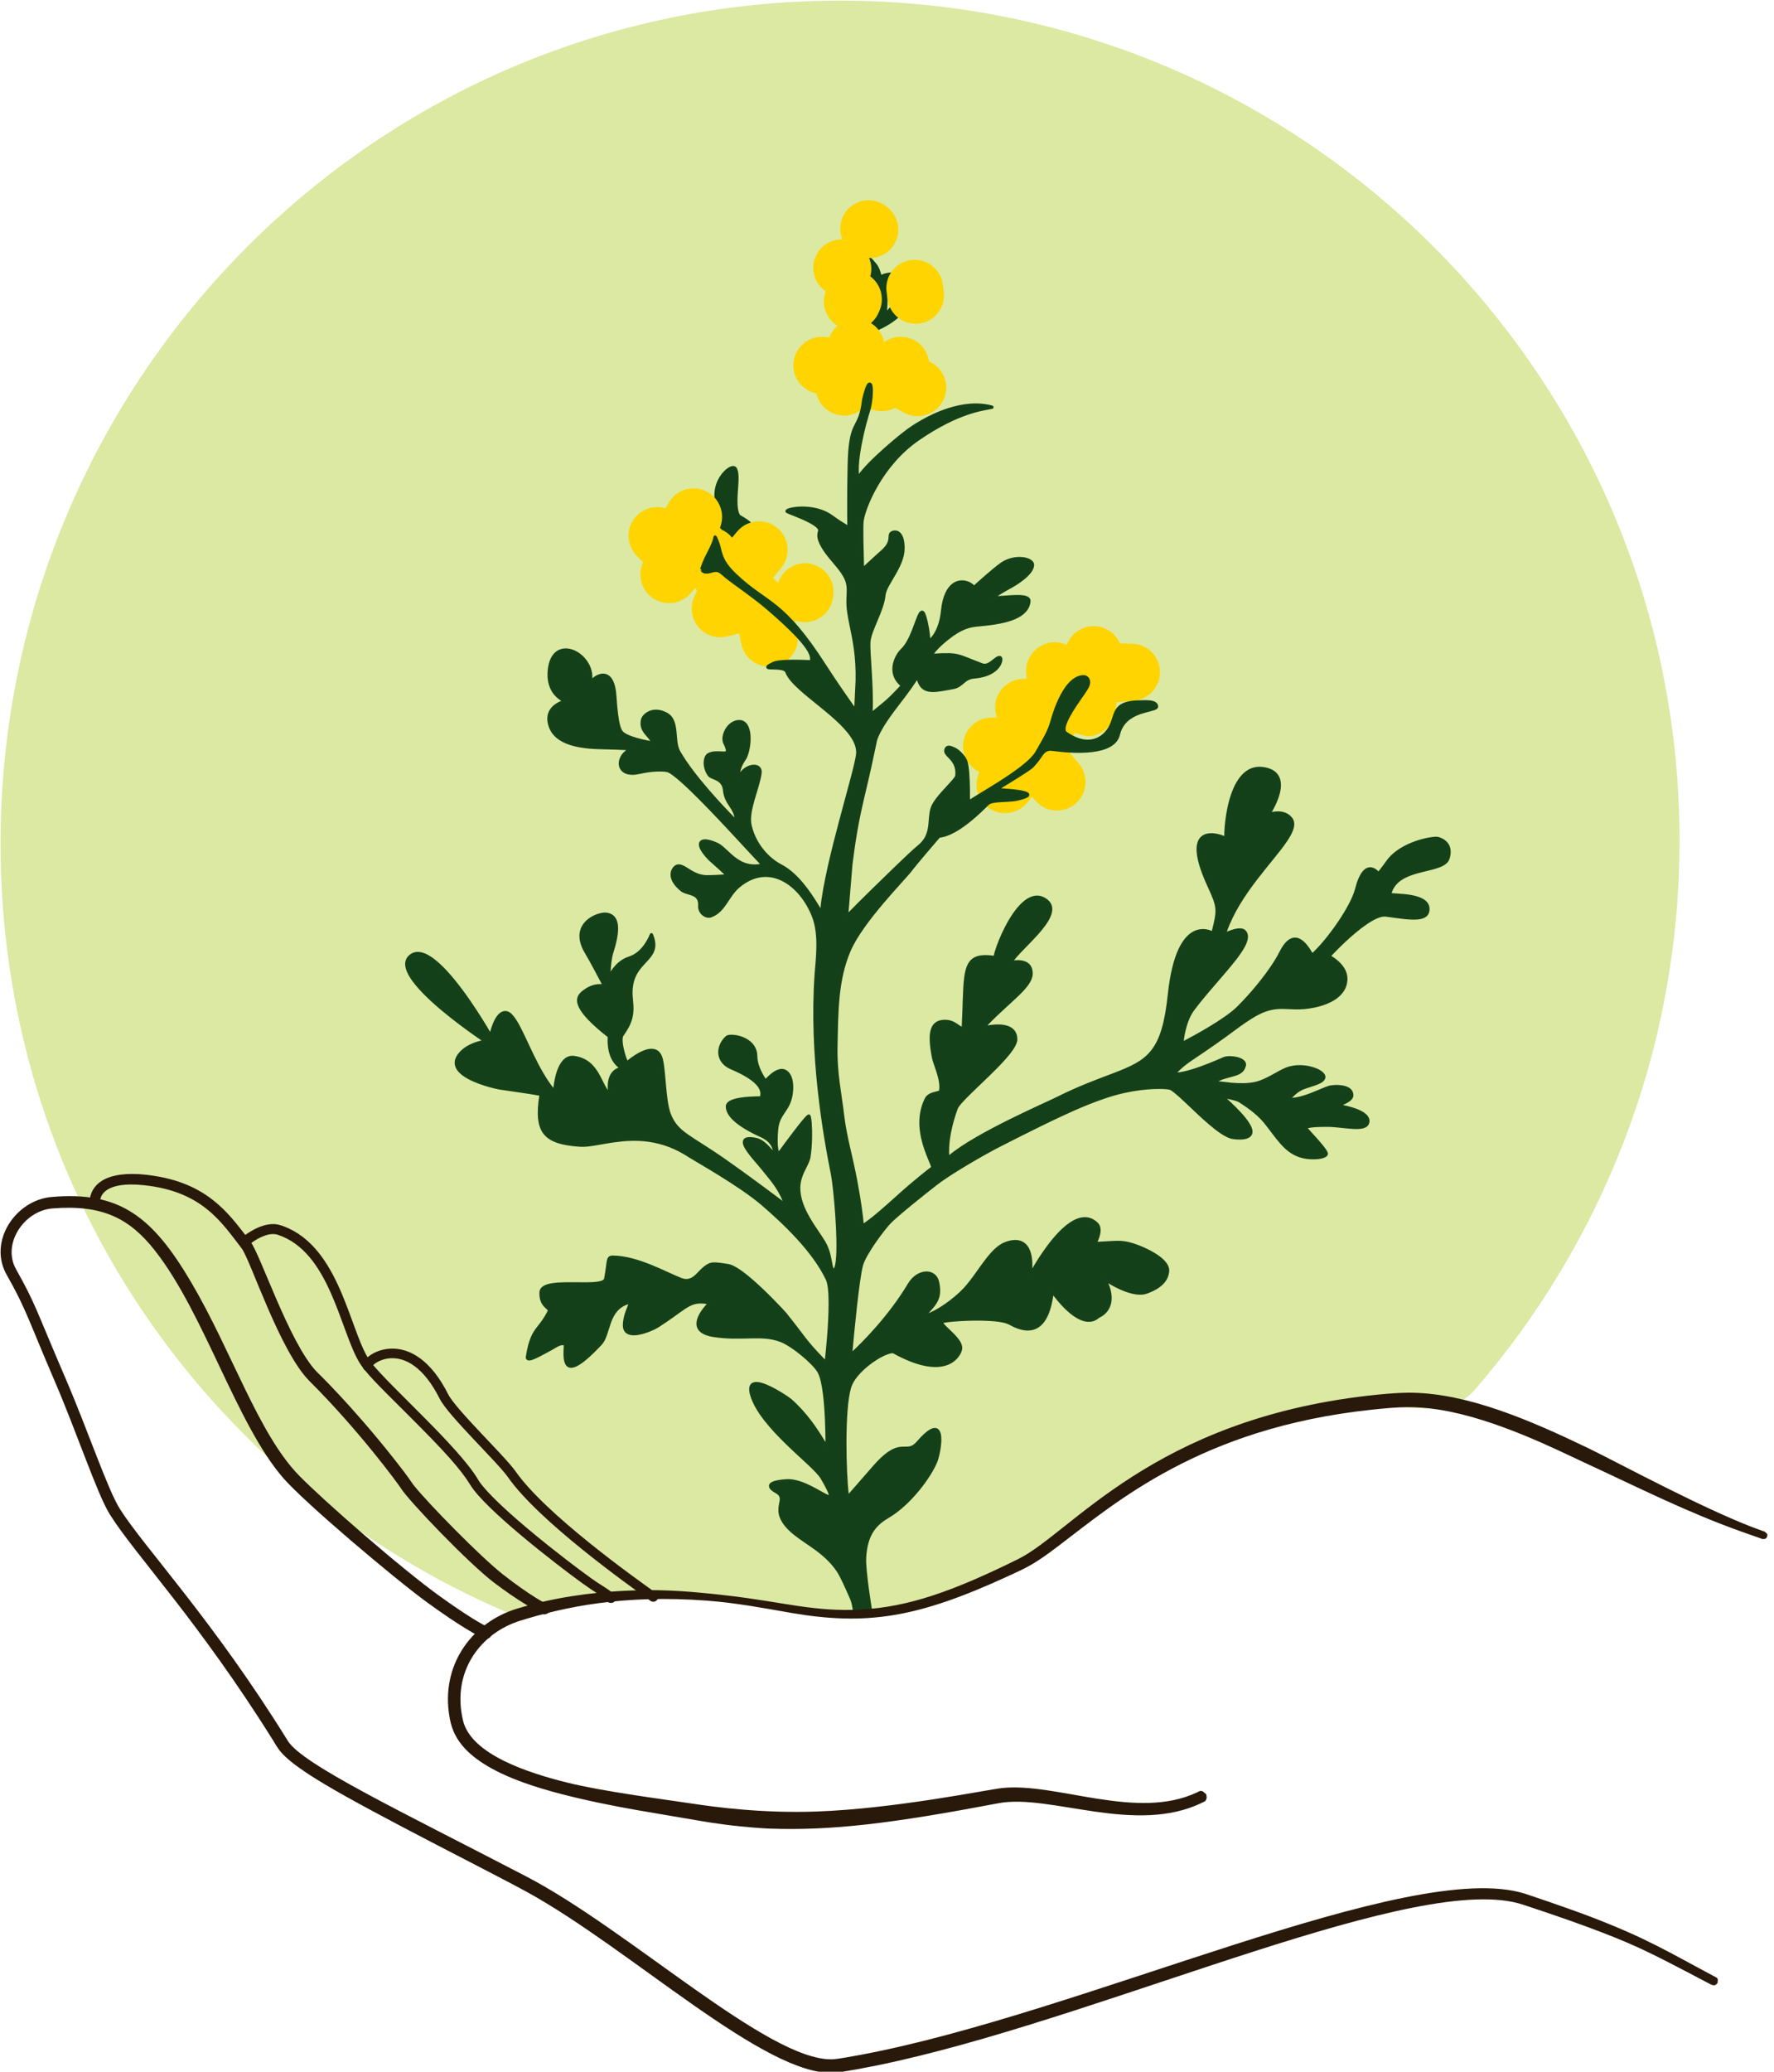 <svg xmlns="http://www.w3.org/2000/svg" xmlns:xlink="http://www.w3.org/1999/xlink" xmlns:serif="http://www.serif.com/" width="639px" height="746px" xml:space="preserve" style="fill-rule:evenodd;clip-rule:evenodd;stroke-linecap:round;stroke-linejoin:round;stroke-miterlimit:1.5;"><g transform="matrix(1,0,0,1,-691.711,-804.016)"><g transform="matrix(0.913,0,0,0.913,27.774,33.368)"><path d="M1058.62,844.332C1241.42,844.332 1389.83,992.739 1389.83,1175.54C1389.83,1258.5 1359.26,1334.38 1308.78,1392.51C1306.82,1394.77 1302.72,1397.79 1299.84,1398.56C1288.89,1401.48 1276.07,1397.28 1260.42,1398.81C1231,1401.69 1199.13,1411.3 1180.19,1426.33C1155.78,1445.69 1136.79,1459.34 1118.08,1467.17C1103.04,1473.45 1093.5,1479.96 1071.49,1480.93C1039.14,1482.35 1020.05,1473.76 993.206,1473.73C950.112,1473.69 950.196,1478.05 938.119,1479.74C934.428,1480.26 930.032,1481.21 926.619,1479.74C808.364,1428.92 726.861,1311.81 727.421,1175.54C728.171,992.741 875.828,844.332 1058.62,844.332Z" style="fill:rgb(219,233,163);"></path></g><g transform="matrix(0.472,0,0,0.472,554.281,832.36)"><g transform="matrix(0.546,0,0,0.546,89.888,21.738)"><path d="M1374.53,559.213C1361.68,523.882 1391.82,501.219 1394.7,506.249C1401.11,517.465 1389.19,556.817 1399.69,572.564C1401.38,575.098 1432.5,587.171 1410.44,596.621C1400.6,600.839 1377.49,625.947 1373.67,587.757C1373.19,582.996 1374.53,559.213 1374.53,559.213Z" style="fill:rgb(19,64,25);"></path><path d="M1402.93,569.772C1404.19,570.468 1412.35,575.007 1416.74,578.796C1420.51,582.055 1422.76,585.889 1422.53,589.498C1422.31,593.011 1419.86,597.19 1412.11,600.51C1408,602.274 1401.56,607.716 1395.18,610.607C1389.5,613.184 1383.84,613.802 1379.19,610.899C1374.8,608.154 1370.8,601.638 1369.46,588.178C1369.02,583.856 1370.03,564.21 1370.26,559.838L1370.26,559.831C1359.57,529.12 1378.8,507.403 1388.38,502.644C1390.62,501.536 1392.57,501.215 1393.95,501.357L1395.11,501.586L1396.33,502.108L1397.48,502.985L1398.37,504.15C1399.92,506.852 1400.73,510.879 1400.9,515.794C1401.12,522.033 1400.41,529.905 1399.88,537.984C1399.38,545.616 1399.04,553.445 1399.95,560.124C1400.46,563.833 1401.33,567.161 1402.93,569.772ZM1391.84,510.497C1391.04,510.918 1390.06,511.489 1389.28,512.109C1381.1,518.59 1370.37,535.394 1378.51,557.767C1378.7,558.306 1378.79,558.879 1378.76,559.451C1378.76,559.451 1377.41,582.685 1377.88,587.336C1378.4,592.531 1379.27,596.443 1380.48,599.313C1381.38,601.468 1382.4,602.927 1383.68,603.722C1386.02,605.184 1388.82,604.198 1391.68,602.9C1398.12,599.983 1404.63,594.511 1408.78,592.732C1410.55,591.972 1411.91,591.215 1412.89,590.423C1413.55,589.896 1414.05,589.501 1414.08,588.966C1414.11,588.562 1413.87,588.197 1413.61,587.805C1413.04,586.902 1412.18,586.042 1411.21,585.202C1407.18,581.73 1401.31,578.823 1398.72,577.162C1397.99,576.694 1397.43,576.273 1397.06,575.938L1396.17,574.911C1390.52,566.434 1390.51,551.652 1391.44,537.431C1391.95,529.66 1392.65,522.09 1392.44,516.088C1392.37,513.956 1392.22,512.056 1391.84,510.497Z" style="fill:rgb(19,64,25);"></path></g><g transform="matrix(0.546,0,0,0.546,89.888,21.738)"><path d="M1592.18,308.587C1620.62,296.703 1639.83,276.018 1621.83,277.218C1616.94,277.544 1601.03,304.568 1603.76,288.2C1605.58,277.29 1604.44,264.956 1605.09,254.253C1613.99,248.316 1630.15,240.824 1629.65,237.703C1628.87,232.874 1606.93,234.585 1601.83,238.297C1598.9,240.427 1598.03,240.936 1596.97,237.757C1596.77,237.157 1595.24,227.436 1590.06,221.125C1552.41,175.248 1585.29,251.081 1586.69,257.758C1593.7,291.045 1567.03,322.364 1569.47,341.856C1570.09,346.833 1592.18,308.587 1592.18,308.587Z" style="fill:rgb(19,64,25);"></path><path d="M1600.45,234.179C1601.83,233.426 1603.69,232.72 1605.88,232.165C1611.49,230.736 1619.43,230.102 1624.81,230.805C1627.95,231.215 1630.37,232.196 1631.71,233.349L1633.02,234.876L1633.52,235.89L1633.83,237.025L1633.83,238.676L1633.2,240.517C1632.78,241.308 1632.05,242.244 1630.96,243.213C1627.03,246.706 1616.52,252.017 1609.2,256.63C1608.85,265.397 1609.42,275.08 1608.55,284.129C1610.56,281.794 1612.67,279.273 1614.53,277.357C1616.09,275.751 1617.56,274.527 1618.73,273.878L1620.23,273.239L1621.55,272.996C1626.58,272.661 1629.6,273.986 1631.14,275.573L1632.23,277.054L1632.87,278.755L1633.06,280.456L1632.89,282.037C1632.41,284.498 1630.49,287.8 1627.09,291.326C1620.79,297.854 1609.11,305.899 1595.12,311.931C1592.5,316.429 1583.24,332.16 1577.52,340.129C1575.4,343.065 1573.55,345.05 1572.52,345.703L1570.72,346.445L1569.44,346.519L1568.41,346.315L1567.15,345.673L1566.21,344.753L1565.59,343.656L1565.27,342.381C1564.22,334.03 1567.93,323.595 1572.56,311.866C1578.77,296.143 1586.58,277.747 1582.55,258.629C1581.7,254.591 1569.49,225.442 1568.01,212.77C1567.53,208.675 1568.34,205.732 1569.55,204.302L1571.1,202.998L1573.06,202.309L1574.93,202.293L1576.54,202.693C1579.54,203.762 1584.99,208.279 1593.33,218.441C1597.5,223.519 1599.57,230.597 1600.45,234.179ZM1575.83,327.443C1581.89,317.943 1588.51,306.471 1588.51,306.471C1588.98,305.668 1589.69,305.04 1590.55,304.683C1595.61,302.566 1600.38,300.163 1604.66,297.661L1604.22,297.685L1602.92,297.444L1601.84,296.944L1600.93,296.223L1599.82,294.595C1599.32,293.473 1598.96,291.232 1599.59,287.505C1601.38,276.736 1600.22,264.561 1600.86,253.997C1600.94,252.676 1601.64,251.467 1602.74,250.733C1607.59,247.496 1614.58,243.795 1619.91,240.584C1620.68,240.121 1621.47,239.599 1622.21,239.086C1621.75,239.035 1621.3,238.999 1620.87,238.987C1617.02,238.88 1612.46,239.335 1608.82,240.16C1606.88,240.6 1605.22,241.063 1604.32,241.719C1602.48,243.055 1601.1,243.819 1600.1,244.072L1598.47,244.244L1596.59,243.807L1595.44,243.118L1594.29,241.911C1593.85,241.291 1593.38,240.385 1592.95,239.095C1592.77,238.546 1591.53,229.585 1586.79,223.81C1582.56,218.651 1579.27,215.092 1576.74,212.856C1576.98,214.617 1577.33,216.755 1577.83,218.66C1581.53,232.791 1590.13,253.531 1590.84,256.886C1594.51,274.359 1589.51,291.338 1583.75,306.484C1580.89,314.008 1577.86,321.052 1575.83,327.443ZM1611.73,293.15C1615.7,290.377 1618.97,287.615 1621.34,285.1C1622.39,283.972 1623.37,282.474 1623.97,281.476C1623.58,281.442 1623.13,281.417 1622.68,281.42C1622.12,281.917 1620.22,283.612 1618.94,285.051C1616.58,287.691 1614,290.761 1611.73,293.15Z" style="fill:rgb(19,64,25);"></path></g><g transform="matrix(0.892,-0.003,-0.003,0.546,-370.612,25.396)"><path d="M1361.36,591.093C1364.8,593.625 1367.85,597.423 1370.26,602.199L1374.51,593.841C1383.1,576.96 1398.52,574.746 1408.93,588.901C1419.34,603.055 1420.82,628.252 1412.24,645.133L1405.37,658.63C1406.05,659.53 1406.7,660.493 1407.32,661.518L1414.76,673.754C1418.16,679.349 1420.48,686.443 1421.43,694.149L1426.51,735.185C1429.19,756.812 1420.63,777.776 1407.4,781.971C1394.17,786.166 1381.27,772.014 1378.59,750.387L1376.81,736.059L1366.54,740.213C1357.48,743.875 1347.89,738.765 1341.84,727.049C1335.79,715.333 1334.34,699.062 1338.09,685.133L1340.44,676.417L1339.06,672.417L1334.74,680.302C1327.11,694.221 1314.53,697.518 1304.51,688.226C1294.49,678.934 1289.72,659.558 1293.06,641.659L1294.11,636.008L1288.73,627.079C1281.26,614.667 1279.5,595.857 1284.39,580.533C1289.29,565.208 1299.71,556.874 1310.18,559.909L1313.39,560.842L1315.42,554.474C1321.22,536.204 1334.64,528.292 1346.36,536.231C1358.07,544.17 1364.22,565.338 1360.53,585.04L1359.87,588.551L1361.36,591.093Z" style="fill:rgb(255,212,0);"></path></g><g transform="matrix(2.118,0,0,2.118,-1174.24,-1763.35)"><path d="M981.966,1017.3L981.887,1018.09" style="fill:none;stroke:rgb(255,212,0);stroke-width:20.42px;"></path></g><g transform="matrix(2.118,0,0,2.118,-1172.3,-1732.96)"><path d="M1003.93,872.193L1004.42,872.582" style="fill:none;stroke:rgb(255,212,0);stroke-width:20.42px;"></path></g><g transform="matrix(2.118,0,0,2.118,-1192.9,-1703.08)"><path d="M1003.93,872.193L1004.42,872.582" style="fill:none;stroke:rgb(255,212,0);stroke-width:20.42px;"></path></g><g transform="matrix(0.546,0,0,0.546,89.888,21.738)"><path d="M1523.41,255.422L1524.63,252.596C1533.38,232.358 1556.87,223.039 1577.11,231.781C1597.34,240.523 1606.66,264.016 1597.92,284.254L1596.7,287.08C1587.96,307.318 1564.47,316.637 1544.23,307.895C1523.99,299.153 1514.67,275.66 1523.41,255.422Z" style="fill:rgb(255,212,0);"></path></g><g transform="matrix(0.546,0,0,0.546,89.888,21.738)"><path d="M1604.36,328.216C1615.74,320.079 1630.7,318.438 1643.7,324.188C1656.37,329.787 1665.09,341.473 1667.06,354.912L1670.19,356.598C1689.58,367.051 1696.84,391.282 1686.38,410.674C1675.93,430.067 1651.7,437.325 1632.31,426.872L1619.73,420.09C1611.43,424.474 1601.75,425.849 1592.39,423.764L1576.38,420.198L1571.23,423.764C1560.46,431.211 1546.72,432.903 1534.47,428.292C1522.21,423.681 1513,413.354 1509.81,400.655L1509.62,399.884L1507.88,399.457C1487.28,394.39 1474.25,374.102 1478.19,353.263C1482.14,332.424 1501.7,318.313 1522.72,321.134L1527.76,321.809L1528,321.195C1536.04,300.683 1559.22,290.557 1579.73,298.595C1592.94,303.773 1601.84,315.233 1604.36,328.216Z" style="fill:rgb(255,212,0);"></path></g><g transform="matrix(0.546,0,0,0.546,89.888,21.738)"><path d="M1762,852.476C1760.52,848.478 1759.67,844.177 1759.55,839.685C1758.97,818.063 1775.72,799.915 1797.32,798.759L1803.63,798.422L1803.03,790.459C1801.9,775.405 1809.36,761.001 1822.31,753.237C1833.64,746.446 1847.47,745.752 1859.29,751.1L1862.26,745.698C1871.66,728.634 1892,720.848 1910.39,727.275C1921.26,731.071 1929.56,739.169 1933.87,749.12L1951.03,749.568C1972.87,750.138 1990.19,768.152 1989.9,789.992C1989.63,810.557 1973.85,827.322 1953.77,829.209L1929.33,831.534L1927.72,844.16C1925.18,864.093 1908.22,879.03 1888.12,879.03L1871.1,874.469L1857.29,894.546L1876.34,916.941C1890.63,933.732 1888.59,958.924 1871.8,973.208C1855.01,987.492 1829.82,985.46 1815.54,968.669L1811.7,964.159L1811,963.387L1804.57,971.407C1792.23,986.795 1770.5,990.861 1753.43,980.974C1736.36,971.088 1729.07,950.214 1736.27,931.851L1737.45,928.859L1736.85,928.564C1720.6,920.485 1711.84,902.456 1715.54,884.685C1719.24,866.913 1734.46,853.876 1752.59,852.954L1762,852.476Z" style="fill:rgb(255,212,0);"></path></g><g transform="matrix(1.988,0.731,-0.731,1.988,-391.691,-2349.72)"><path d="M1020.76,886.983L1021.99,889.314" style="fill:none;stroke:rgb(255,212,0);stroke-width:20.42px;"></path></g><g transform="matrix(0.546,0,0,0.546,89.888,21.738)"><path d="M2116.67,1271.72C2091.57,1287.67 2092.26,1290.6 2031.95,1330.89C2021.28,1338.02 2010.18,1348.7 2009.33,1350.94C2025.24,1352.57 2061.84,1337.24 2079.39,1329.47C2087,1326.1 2109.95,1329.35 2107.77,1338.91C2104.02,1355.41 2082.28,1349.75 2063.85,1362.98C2073.84,1362.96 2081.81,1364.67 2089.28,1365.28C2102.66,1366.38 2113.39,1366.38 2123.86,1364.01C2138.5,1360.7 2154.39,1349.16 2165.9,1344.4C2189.35,1334.69 2219.3,1346.45 2218.89,1355.2C2218.58,1361.92 2204.53,1365.06 2194.25,1368.53C2186.68,1371.09 2180.26,1373.83 2169.18,1386.57C2191.68,1387.48 2219.05,1370.33 2229.44,1368.92C2239.29,1367.59 2257.63,1368.31 2257.98,1380.33C2258.2,1387.58 2244.58,1391.43 2238.75,1395.31C2238.75,1395.31 2281.91,1401.36 2280.45,1417.21C2279.07,1432.31 2244.87,1421.97 2221.86,1422.4C2205.36,1422.7 2202.33,1422.72 2192.22,1425.21C2199.21,1433.14 2222.78,1457.7 2222.35,1462.39C2222.05,1465.54 2214.59,1467.29 2208.49,1467.63C2170.05,1469.72 2158.69,1444.33 2137.07,1417.71C2126.03,1404.11 2109.48,1393.54 2101.78,1388.45C2096.34,1384.86 2075.91,1381.74 2075.91,1381.74C2075.91,1381.74 2115.75,1415.23 2116.96,1430.57C2117.76,1440.72 2102.61,1441.04 2092,1439.43C2067.84,1435.79 2015.67,1373.14 2003.46,1370.44C1997.42,1369.1 1972.83,1367.95 1940.28,1374.98C1907.28,1382.11 1869.26,1399.61 1849.52,1408.79C1816.4,1424.19 1761.79,1452.23 1758.99,1453.74C1726.03,1471.4 1691.79,1492.42 1677.05,1503.83C1660.18,1516.9 1621.54,1547.85 1611.7,1558.1C1603.41,1566.73 1577.28,1601.36 1572.67,1617.64C1566.46,1639.57 1557.34,1744.05 1557.34,1744.05C1557.34,1744.05 1606.05,1701.17 1639.67,1644.87C1651.55,1624.97 1674.97,1623.76 1678.97,1641.7C1684.72,1667.48 1671.91,1674.13 1659.32,1689.87C1659.32,1689.87 1681.1,1685.28 1711.44,1657.36C1734.71,1635.95 1751.17,1596.51 1774.33,1587.79C1804.02,1576.62 1812.72,1600.75 1808.17,1633.17C1808.17,1633.17 1864.36,1525.26 1901.23,1560.12C1910.16,1568.57 1898.77,1587.74 1898.77,1587.74C1928.05,1586.74 1934.18,1583.96 1952.12,1589.68C1970.06,1595.39 2001.69,1610.6 2000.55,1626.01C2000.01,1633.39 1996.16,1646.74 1970.64,1655.65C1957.62,1660.19 1935.04,1652.28 1911.62,1636.6C1922.71,1654.45 1925.76,1679.34 1903.41,1689.69C1878.45,1712.02 1839.45,1654.36 1839.45,1654.36C1836.88,1671.04 1830.75,1727.49 1780.49,1699.19C1762.97,1689.33 1694.25,1693.69 1684.07,1697.06C1683.47,1703.67 1715.09,1722.29 1710.87,1736.39C1707.09,1748.99 1685.51,1776.62 1617.44,1738.76C1604.96,1737.08 1563.4,1763.82 1555.95,1788.73C1545.72,1822.92 1549.83,1926.38 1553.4,1942.66C1553.4,1942.66 1562.19,1932.39 1591.17,1899.41C1628.94,1856.42 1634.73,1885.63 1651.79,1865.87C1693.73,1817.26 1681.41,1880.11 1676.59,1891.99C1667.76,1913.74 1639.78,1951.15 1610.57,1968.46C1593.94,1978.31 1578.81,1990.79 1576.99,2027.13C1576.1,2044.75 1585.07,2099.24 1585.07,2099.24L1563.58,2106.04C1563.58,2106.04 1562.53,2092.02 1559.25,2084.34C1551.51,2066.27 1544.48,2051.32 1540.46,2045.22C1521.18,2015.97 1490.58,2004.43 1472.58,1986.61C1443.68,1958 1472.36,1945.57 1454.43,1934.81C1453.03,1933.97 1428.83,1922.02 1467.5,1919.28C1504.59,1916.64 1551.67,1973.51 1517.77,1915.16C1506.48,1895.74 1432.24,1844.32 1419.26,1798.77C1408.63,1761.5 1469.61,1803.59 1472.95,1806.52C1504.43,1834.06 1520.77,1868.86 1524.84,1872.76C1524.59,1862.16 1525.1,1788.29 1513.62,1766.99C1507.17,1755.02 1476.4,1729.03 1459.47,1722.81C1432.34,1712.83 1405.35,1722.16 1366.02,1716.05C1320.27,1708.94 1361.21,1670.72 1361.21,1670.72C1332,1664.88 1330.23,1675.57 1288.25,1702.56C1278.46,1708.85 1240.63,1724.77 1241.5,1701.11C1242.31,1679.03 1258,1665.13 1242.69,1671.51C1216.3,1682.51 1220.17,1714.53 1208.03,1727.52C1154.66,1784.63 1157.87,1751.06 1158.98,1728.54C1152.94,1724.74 1144.13,1731.67 1139.25,1734.3C1123.24,1742.92 1104.58,1754.17 1105.88,1746.01C1112.42,1704.97 1122.5,1710.36 1136.28,1682.64C1139.02,1677.13 1124.09,1676.45 1124.87,1656.04C1125.74,1633.2 1212.19,1653.25 1215.23,1637.2C1220.17,1611.19 1217.17,1606.68 1225.51,1606.8C1260.01,1607.3 1297.5,1629.07 1320.3,1638.02C1337.21,1644.66 1344.19,1628.98 1354.27,1621.39C1362.86,1614.92 1366.05,1615.41 1386.4,1618.64C1407.57,1622 1464.58,1684.48 1465.82,1686.02C1495.01,1722.51 1492.6,1723.46 1523.34,1754.84C1523.34,1754.84 1535.04,1658.37 1525.02,1637.33C1506.25,1597.89 1465.99,1559.44 1434.42,1532.26C1403.43,1505.58 1339.56,1469.9 1333.23,1465.68C1267.91,1422.13 1209.13,1452.1 1180.01,1450.24C1129.58,1447.01 1116.35,1432.06 1125.04,1379.24C1109.68,1376.26 1091.46,1374 1066.75,1370.24C1061.34,1369.41 980.657,1352.18 1014.87,1319.55C1027.26,1307.74 1047.59,1305.19 1047.59,1305.19C1047.59,1305.19 910.107,1214.78 942.062,1186.57C975.32,1157.2 1054.57,1298.13 1054.57,1298.13C1054.57,1298.13 1061.38,1263.02 1076.22,1265.24C1093.66,1267.85 1111.22,1338.85 1143.9,1375.96C1143.9,1375.96 1146.48,1324.22 1171.22,1327.87C1205.52,1332.92 1206.5,1367.56 1221.59,1380.67C1217.06,1357.23 1225.16,1344.27 1239.15,1343.13C1225.5,1335.78 1218.98,1319.91 1220.41,1298.17C1162.36,1253.02 1176.9,1241.6 1186.28,1234.86C1196.57,1227.46 1205.72,1226.67 1213.88,1228.11C1213.88,1228.11 1196.08,1193.96 1188.33,1181.14C1164.42,1141.6 1203.89,1126.56 1215.54,1127.62C1234.73,1129.39 1232.55,1153.09 1223.75,1180.49C1219.57,1193.52 1219.48,1217.24 1219.48,1217.24C1230.64,1194.14 1244.79,1190.16 1249.85,1188.38C1269.88,1181.31 1279.09,1156.3 1279.09,1156.3C1295.4,1195.45 1244.52,1189.6 1251.01,1246.91C1253.48,1268.7 1249.92,1279.34 1237.99,1296.41C1232.71,1303.95 1243.44,1336.45 1245.24,1335.25C1245.24,1335.25 1282.99,1301.9 1292.02,1327.63C1297.32,1342.72 1296.26,1387.84 1304.27,1407.84C1314.75,1434.04 1332.17,1437.46 1381.19,1471.7C1419.54,1498.5 1467.64,1535.02 1467.64,1535.02C1458.83,1509.45 1445.73,1496.84 1435.39,1483.44C1425.76,1470.96 1389.57,1436.09 1423.04,1441.93C1430.61,1443.26 1437.06,1446.23 1450.89,1463.95C1450.89,1463.95 1455.03,1447.05 1432.81,1437.01C1408.56,1426.05 1385.48,1411.62 1385.38,1396.25C1385.3,1383.08 1432.63,1384.64 1432.78,1384.17C1435.66,1375.54 1435.27,1360.95 1390.94,1342.13C1370.24,1333.34 1370.96,1311.99 1384.7,1299.62C1389.15,1295.61 1424.57,1299.62 1424.85,1325.87C1424.97,1337.2 1430.44,1349.48 1438.53,1361.28C1438.53,1361.28 1454.33,1342.03 1464.99,1346.71C1475.75,1351.44 1476.05,1368.66 1474.2,1379.73C1470.52,1401.78 1457.3,1405.14 1454.43,1425.17C1453.99,1428.31 1452.86,1440.09 1453.43,1449.74C1453.79,1455.83 1454.83,1461.07 1457.14,1462.75C1457.14,1462.75 1497.58,1406.99 1499.27,1409.79C1501.45,1413.37 1502.82,1444.61 1499.14,1467C1497.39,1477.71 1485.12,1490.56 1484.92,1509.65C1484.62,1539.73 1509.5,1567.92 1520.28,1586.3C1531.39,1605.27 1528.26,1626.53 1534.34,1625.02C1546.19,1622.08 1536.52,1512.08 1532.26,1490.77C1521.78,1438.32 1501.44,1325.35 1509.55,1210.63C1510.96,1190.77 1515.89,1155.78 1505.57,1129.81C1487.8,1085.14 1443.65,1052.88 1401.16,1088.14C1384.96,1101.59 1380.91,1123.22 1361.88,1129.84C1355.42,1132.09 1346.14,1125.31 1346.69,1116.01C1347.83,1096.45 1329.58,1099.96 1321.87,1093.79C1302.34,1078.17 1307.83,1065.65 1313.09,1061.65C1322.49,1054.5 1334.07,1075.23 1356.54,1075.33C1367.75,1075.38 1381.07,1074.29 1386.27,1073.98C1377.55,1065.06 1363.01,1052.84 1360.74,1050.52C1338.77,1027.99 1346.46,1018.76 1370.85,1030.04C1385.61,1036.86 1399.74,1067.45 1435.5,1058.83C1419.71,1043.47 1319.87,930.021 1301.06,926.659C1292.09,925.058 1277.24,925.885 1261.89,929.404C1228.65,937.027 1229.1,904.976 1252.13,896.585C1248.79,896.347 1244.74,895.677 1206.24,894.69C1169.52,893.749 1144.12,885.196 1137.49,863.988C1128.94,836.666 1158.53,830.137 1158.53,830.137C1155.3,827.769 1133.41,818.846 1136.52,786.742C1141.82,731.909 1204.94,766.946 1192.71,806.636C1197.66,795.613 1225.08,777.97 1227.9,822.353C1230.25,859.257 1233.85,870.057 1237.81,874.015C1247.01,883.214 1280.65,888.381 1280.65,888.381C1280.28,879.011 1262.55,872.942 1266.87,855.676C1268.43,849.425 1281.31,837.983 1300.04,848.13C1317.27,857.461 1308.59,885.496 1317.25,900.734C1340.89,942.288 1398.09,998.576 1398.09,998.576C1397.89,977.771 1383.49,974.901 1381.4,954.28C1379.61,936.664 1363.84,938.415 1359.91,932.869C1351.73,921.319 1353.67,907.335 1359.4,904.47C1374.13,897.107 1393.75,912.064 1381.8,888.206C1377.45,879.513 1385.62,860.545 1399.67,858.657C1421.35,855.742 1416.97,899.191 1408.86,910.761C1396.46,928.455 1401.65,940.157 1401.65,940.157C1403.27,920.72 1432.97,913.583 1430.86,930.421C1428.16,951.994 1411.71,983.46 1417.19,1004.94C1425.01,1035.57 1446.41,1053.24 1460,1060.21C1491.77,1076.53 1513.41,1122.85 1517.14,1125.74C1521.17,1062.97 1565.05,928.778 1567.47,903.791C1571.44,862.689 1479.28,818.913 1468.42,788.842C1464.54,778.101 1425.29,788.813 1450.01,777.1C1460.05,772.34 1502.84,774.997 1502.84,774.997C1503.24,767.808 1509.51,758.037 1441.49,699.727C1421.61,682.685 1395.44,665.164 1385.46,657.182C1375.84,649.497 1374.15,644.706 1362.43,648.312C1350.42,652.007 1349.58,645.229 1349.58,645.229C1356.34,624.324 1365.11,615.906 1368.15,600.616C1378.44,619.756 1370.14,629.113 1396.87,654.329C1440.34,695.335 1461.52,687.358 1521.39,780.666C1540.27,810.086 1564.72,844.224 1564.72,844.224C1566.64,804.11 1566.72,804.37 1566.79,800.901C1567.99,744.702 1553.23,717.525 1553.95,689.095C1554.52,666.383 1557.5,661.468 1533.33,633.575C1505.75,601.76 1514.78,595.178 1514.46,590.728C1513.7,580.059 1468.75,565.935 1468.7,564.592C1468.57,560.963 1506.39,554.157 1530.86,572.069C1545.17,582.548 1555.32,587.865 1555.32,587.865C1554.94,584.754 1554.6,501.804 1556.66,479.077C1560.59,435.887 1571.02,449.73 1575.94,408.135C1575.94,408.135 1580.55,388.143 1583.63,387.115C1588.09,385.63 1585.81,406.854 1585.81,406.854C1583.46,424.689 1582.56,421.694 1577.05,442.837C1575.5,448.785 1562.44,498.815 1567.99,519.146L1568.38,519.138C1570.97,507.622 1616.69,467.406 1638.32,451.423C1646.14,445.637 1704.26,405.061 1755.04,419.167C1742.95,421.788 1708.39,424.673 1651.96,463.471C1599.42,499.588 1576,559.878 1573.53,577.774C1572.28,586.821 1573.78,630.98 1574.06,646.395C1574.06,646.395 1594.05,627.67 1601.82,620.92C1616.32,608.313 1611.38,600.423 1613.69,596.278C1615.76,592.574 1630.89,588.496 1630.77,616.405C1630.66,641.884 1605.46,665.996 1603.93,682.473C1602.02,703.102 1583.83,731.061 1582.93,747.763C1582.14,762.396 1588.3,817.498 1585.71,848.691C1585.71,848.691 1602.72,835.325 1610.15,828.575C1617.23,822.151 1630.3,808.187 1630.3,808.187C1608.11,790.632 1621.7,766.001 1629.37,758.797C1648.79,740.544 1653.99,688.567 1660.89,711.416C1666.75,730.773 1666.67,746.962 1666.67,746.962C1676.51,739.886 1684.1,724.361 1686.09,703.913C1691.02,653.397 1721.87,660.122 1729.94,671.286C1729.94,671.286 1755.95,647.41 1768.54,638.526C1787.02,625.48 1812.35,630.615 1811.74,639.923C1810.83,653.902 1781.57,669.733 1777.98,671.49C1773.73,673.566 1755.04,685.299 1755.04,685.299C1769.5,686.547 1807.94,678.592 1806.72,690.446C1803.91,717.708 1757.78,721.141 1732.61,723.596C1719,724.923 1707.69,730.687 1695.16,740.341C1673.55,756.995 1669.8,766.068 1669.8,766.068C1709.94,763.315 1705.73,766.053 1741.14,779.251C1752.2,783.375 1760.92,767.235 1766.45,769.209C1769.65,770.352 1766.22,793.027 1730.41,795.991C1714.92,797.273 1713.97,808.371 1700.82,810.769C1672.97,815.849 1656.22,820.832 1651.33,794.761C1629.94,828.647 1606.31,851.257 1594.02,879.273C1590.65,886.961 1592.33,889.172 1574.32,964.494C1562.4,1014.37 1559.11,1050.3 1557.83,1057.98L1551.79,1131.13C1551.79,1131.13 1574.12,1108.43 1585.56,1097.37C1602.48,1080.99 1639.83,1043.96 1653.36,1032.86C1675.45,1014.74 1664.7,991.725 1673.49,975.262C1681.73,959.819 1705.46,940.122 1706.07,934.08C1708.51,909.922 1688.46,906.63 1690.79,897.903C1692.39,891.893 1698.28,895.033 1702.15,896.691C1707.11,898.814 1714.89,906.029 1718.11,913.158C1722.87,923.706 1722.04,971.615 1722.04,971.615C1731.93,963.583 1804.67,925.186 1818.03,901.384C1828.36,882.968 1834.99,873.25 1839.33,857.322C1841.27,850.176 1856.47,796.285 1882.97,795.835C1887.73,795.754 1892.88,800.811 1888.26,809.962C1882.43,821.499 1848.13,862.363 1857.2,873.881C1883.38,893.071 1905.22,887.389 1917.26,871.352C1931.57,852.289 1919.75,831.7 1961.13,831.014C1970.56,830.736 1984.77,829.807 1985.03,837.336C1985.27,844.429 1940.15,840.403 1931.76,876.276C1923.5,911.627 1839.11,896.532 1836.36,896.82C1824.1,898.103 1825.29,906.67 1810.77,921.235C1806.35,925.668 1779.3,941.914 1760.36,953.55C1760.36,953.55 1835.87,956.484 1790.4,966.646C1776.74,969.699 1755.21,966.923 1748.74,973.415C1718.7,1003.55 1696.99,1017.03 1680.94,1018.45C1680.94,1018.45 1649.41,1054.88 1640.93,1066.19C1632.38,1077.6 1572.85,1137.35 1555.36,1178.25C1537.88,1219.15 1537.96,1262.59 1536.94,1314.05C1536.25,1349.21 1542.57,1377.46 1546.2,1408.26C1549.81,1438.93 1557.68,1463.56 1564.66,1500.58C1572.78,1543.64 1573.8,1564.25 1573.8,1564.25C1582.77,1556.03 1579.26,1562.72 1624.73,1521.58C1649.81,1498.89 1672.52,1481.72 1672.52,1481.72C1671.3,1471.91 1642.73,1427.4 1663.33,1385.93C1668.02,1376.49 1682.62,1378.52 1683.35,1374.7C1686.34,1359.22 1675.44,1337.68 1673.62,1328.43C1667.21,1295.89 1668.87,1277.04 1689.94,1277.37C1702.85,1277.58 1707.58,1286.27 1714.95,1288.03C1719.37,1208.75 1710.92,1180.59 1759.34,1188.16C1762.51,1168.69 1797.47,1083.75 1830.54,1108.3C1857.28,1128.15 1794.63,1172.88 1780.74,1195.35C1783.27,1194.65 1810.06,1188.61 1809.76,1210.63C1809.51,1229.47 1777.59,1248.6 1741.85,1286.8C1741.85,1286.8 1788.13,1273.94 1788.29,1302.37C1788.4,1323.65 1710.61,1383.58 1705.09,1398.68C1688.5,1444.07 1693.64,1468.73 1693.64,1468.73C1728.88,1436.8 1828.17,1394.25 1846.01,1385.32C1954.49,1331.02 1990.9,1355.71 2003.12,1240.16C2015.48,1123.3 2063.96,1154.35 2063.96,1154.35C2072.56,1119.97 2072.55,1118.57 2057.75,1086.14C2022.09,1007.99 2061.37,1012.19 2082.23,1021.8C2081.14,1006.09 2087.39,917.982 2133.68,924.191C2180.76,930.506 2141.13,988.66 2141.13,988.66C2141.13,988.66 2161.38,980.514 2172.45,993.732C2192.08,1017.15 2104.43,1077.42 2079.54,1156.24C2079.54,1156.24 2100.92,1145.38 2107.48,1151.44C2124.31,1166.97 2069.69,1214.98 2035.84,1260.54C2022.34,1278.72 2020.48,1308.57 2020.48,1308.57C2020.48,1308.57 2078.99,1278.97 2099.92,1257.85C2133.59,1223.87 2152.68,1194.06 2158.81,1181.55C2180.96,1136.32 2201.52,1186.07 2202.62,1185.1C2224.17,1166.25 2258.35,1118 2264.79,1092.88C2276.99,1045.31 2295.36,1071.38 2295.36,1071.38C2295.36,1071.38 2304.29,1060.16 2308.19,1054.5C2323.48,1032.24 2359.5,1022 2376.52,1021.58C2378.76,1021.53 2399.65,1026.42 2392.46,1049.42C2385.75,1070.89 2320.24,1059.02 2310.85,1099.81C2310.24,1102.43 2368.65,1097.19 2364.18,1123.03C2361.64,1137.71 2335.1,1132.66 2306.1,1128.7C2281.37,1125.34 2225.79,1186.36 2225.79,1186.36C2250.61,1200.54 2249.79,1216.1 2249.62,1219.35C2248.16,1247.14 2211.33,1257.3 2185.34,1258.21C2162.03,1259.03 2147.61,1252.05 2116.67,1271.72Z" style="fill:rgb(19,64,25);"></path><path d="M1245.59,1331.94C1249.85,1328.47 1260.65,1320.25 1270.95,1316.99C1276.75,1315.17 1282.4,1314.93 1286.87,1317.42C1289.94,1319.12 1292.53,1322.1 1294.2,1326.87C1296.89,1334.52 1298.01,1349.79 1299.43,1365.69C1300.81,1381.11 1302.47,1397.14 1306.41,1406.98C1311.47,1419.63 1318.24,1426.75 1329.62,1434.87C1341.41,1443.28 1358.01,1452.69 1382.51,1469.81C1412.42,1490.71 1448.27,1517.52 1462.63,1528.34C1454.1,1507.94 1442.72,1496.72 1433.56,1484.85C1427.7,1477.25 1412.2,1461.43 1408.02,1451.31C1406.59,1447.84 1406.46,1444.87 1407.63,1442.77C1408.42,1441.34 1409.78,1440.19 1411.97,1439.54C1414.41,1438.81 1418.13,1438.73 1423.43,1439.66C1430.57,1440.9 1436.85,1443.41 1448.6,1457.43C1448.3,1455.77 1447.74,1453.87 1446.72,1451.89C1444.49,1447.54 1440.11,1442.85 1431.86,1439.12C1417.06,1432.43 1402.7,1424.44 1393.55,1415.76C1387.02,1409.57 1383.12,1402.96 1383.07,1396.26C1383.06,1393.81 1384.15,1391.69 1386.2,1389.93C1387.87,1388.48 1390.24,1387.26 1393.07,1386.29C1404.79,1382.24 1425.01,1382.11 1431.02,1381.97C1432.11,1377.48 1431.58,1371.52 1424.04,1364.24C1417.9,1358.3 1407.4,1351.63 1390.04,1344.26C1381.01,1340.42 1375.78,1334.34 1373.64,1327.63C1370.44,1317.59 1374.19,1305.97 1383.15,1297.9C1383.77,1297.35 1384.73,1296.84 1386.03,1296.5C1388.22,1295.93 1391.62,1295.78 1395.56,1296.26C1408.42,1297.83 1426.95,1306.09 1427.16,1325.85C1427.27,1335.99 1431.89,1346.89 1438.79,1357.5C1441.12,1354.99 1445.21,1350.92 1449.8,1347.89C1455.07,1344.4 1461,1342.44 1465.92,1344.6C1470.83,1346.76 1473.91,1351.13 1475.61,1356.49C1477.95,1363.87 1477.64,1373.15 1476.48,1380.11C1474.57,1391.56 1470.21,1398.17 1465.92,1404.5C1461.98,1410.34 1458.09,1415.91 1456.72,1425.5C1456.28,1428.58 1455.18,1440.14 1455.74,1449.61C1455.94,1453.03 1456.35,1456.16 1457.13,1458.46L1457.22,1458.72C1464.42,1448.87 1489.45,1414.88 1496.14,1408.87C1497.24,1407.89 1498.16,1407.49 1498.66,1407.41L1499.56,1407.42L1500.29,1407.67L1500.85,1408.09L1501.25,1408.59C1501.97,1409.78 1502.77,1413.7 1503.2,1419.32C1504.13,1431.28 1504.03,1451.52 1501.43,1467.37C1500.69,1471.85 1498.24,1476.71 1495.5,1482.18C1491.71,1489.75 1487.35,1498.62 1487.23,1509.67C1487.09,1524.31 1493.12,1538.46 1500.45,1551.21C1507.98,1564.31 1516.89,1575.95 1522.27,1585.14C1530.19,1598.64 1531.06,1613.26 1532.95,1620.31C1533.15,1621.05 1533.36,1621.69 1533.6,1622.21C1533.68,1622.37 1533.8,1622.57 1533.89,1622.7C1533.95,1622.64 1534,1622.55 1534.07,1622.47C1534.29,1622.18 1534.49,1621.82 1534.68,1621.4C1535.64,1619.3 1536.3,1615.95 1536.79,1611.71C1540.23,1581.54 1533.38,1508.17 1529.99,1491.22C1519.49,1438.66 1499.11,1325.44 1507.25,1210.47C1508.63,1190.86 1513.61,1156.3 1503.42,1130.66C1486.24,1087.46 1443.72,1055.82 1402.64,1089.92C1394.71,1096.5 1389.79,1105.11 1384.49,1112.85C1378.79,1121.18 1372.65,1128.54 1362.64,1132.02C1359.46,1133.13 1355.71,1132.55 1352.41,1130.61C1347.73,1127.86 1344,1122.39 1344.38,1115.88C1344.62,1111.79 1343.96,1108.85 1342.61,1106.68C1340.59,1103.42 1337.12,1101.99 1333.55,1100.84C1328.73,1099.28 1323.7,1098.21 1320.42,1095.6C1309.93,1087.2 1306.32,1079.53 1305.88,1073.53C1305.4,1066.98 1308.61,1062.16 1311.69,1059.81C1316.19,1056.4 1321.16,1057.83 1327.15,1061.36C1334.4,1065.63 1343.56,1072.96 1356.55,1073.02C1364.96,1073.06 1374.56,1072.45 1381,1072.02C1372.36,1063.69 1361.06,1054.16 1359.09,1052.13C1352.19,1045.07 1348.14,1039.22 1346.46,1034.86C1345.06,1031.21 1345.26,1028.36 1346.43,1026.41C1347.65,1024.37 1350.05,1023.02 1353.69,1022.92C1357.89,1022.8 1364.07,1024.35 1371.82,1027.94C1377.89,1030.74 1383.9,1037.39 1391.22,1043.87C1400.73,1052.29 1412.69,1060.34 1430.85,1057.41C1415.33,1041.32 1367.93,988.348 1333.81,955.452C1324.43,946.411 1316.06,938.895 1309.66,934.117C1305.75,931.199 1302.7,929.3 1300.65,928.934C1291.89,927.37 1277.39,928.22 1262.41,931.656C1247.68,935.034 1239.04,930.913 1235.46,924.717C1233.22,920.831 1232.86,915.993 1234.35,911.208C1235.8,906.506 1239.05,901.839 1243.93,898.316C1237.99,897.985 1227.26,897.54 1206.18,897C1187.48,896.521 1171.68,894.069 1159.69,889.072C1147.22,883.871 1138.8,875.917 1135.28,864.677C1128.35,842.512 1144.49,832.924 1153.09,829.494C1145.6,824.714 1131.63,813.311 1134.22,786.52C1135.93,768.767 1143.56,759.925 1152.63,757.147C1161.11,754.547 1171.15,757.27 1179.5,763.556C1189.6,771.153 1197.19,783.877 1196.56,797.985C1198.63,796.114 1201.06,794.442 1203.63,793.26C1207.82,791.34 1212.38,790.715 1216.55,792.315C1223.02,794.798 1228.99,803.03 1230.21,822.207C1231.6,844.096 1233.42,856.698 1235.51,864.121C1236.76,868.562 1238.04,870.977 1239.44,872.381C1242.02,874.957 1246.68,877.13 1251.9,879C1261.07,882.285 1271.96,884.494 1277.45,885.492C1277.03,884.706 1276.5,883.933 1275.9,883.148C1274.26,881.009 1272.16,878.851 1270.21,876.447C1265.86,871.099 1262.25,864.641 1264.63,855.116C1265.18,852.905 1266.87,850.101 1269.65,847.641C1275.66,842.327 1286.83,838.345 1301.14,846.098C1310.44,851.135 1313,861.092 1314.15,871.974C1315.19,881.728 1315.07,892.218 1319.26,899.592C1338.78,933.9 1381.3,978.294 1395.21,992.413C1394.06,986.196 1391.35,981.912 1388.52,977.631C1384.46,971.463 1380.19,965.3 1379.1,954.513C1378.15,945.13 1372.68,941.969 1367.75,939.852C1365.44,938.865 1363.24,938.07 1361.48,937.103C1360.02,936.295 1358.84,935.354 1358.03,934.204C1352.7,926.691 1351.38,918.217 1352.47,911.978C1353.3,907.276 1355.56,903.807 1358.37,902.403C1364.65,899.262 1371.75,899.824 1377.22,900.128C1378.96,900.225 1380.51,900.295 1381.75,900.118C1382.31,900.037 1382.81,900.021 1383.04,899.643C1383.38,899.101 1383.22,898.286 1382.92,897.073C1382.46,895.154 1381.42,892.612 1379.74,889.241C1377.76,885.297 1377.91,879.484 1380,873.797C1383.04,865.518 1390.09,857.614 1399.36,856.367C1409.37,855.021 1414.84,861.945 1416.87,871.946C1419.64,885.55 1415.85,904.819 1410.75,912.087C1405.95,918.944 1403.94,924.814 1403.24,929.308C1407.84,922.734 1415.59,918.883 1421.88,918.667C1425.31,918.548 1428.32,919.492 1430.37,921.417C1432.46,923.384 1433.69,926.414 1433.15,930.707C1431.79,941.593 1426.98,954.978 1423.18,968.348C1419.54,981.172 1416.78,993.974 1419.43,1004.37C1427.03,1034.17 1447.84,1051.37 1461.05,1058.16C1483.67,1069.78 1501.32,1096.28 1511.13,1112.18C1512.77,1114.84 1514.18,1117.2 1515.37,1119.12C1521.73,1054.02 1562.83,927.735 1565.17,903.569C1565.92,895.834 1562.96,888.025 1557.81,880.212C1552.42,872.052 1544.65,863.925 1535.89,855.94C1519.86,841.32 1500.56,827.203 1486.29,814.352C1476.42,805.47 1468.95,797.106 1466.25,789.626C1465.96,788.842 1465.32,788.289 1464.53,787.834C1463.41,787.198 1461.99,786.78 1460.44,786.477C1455.09,785.425 1448.26,785.785 1444.52,785.504C1442.83,785.377 1441.6,785.038 1440.97,784.647L1440.35,784.142L1439.96,783.617L1439.71,783.059L1439.59,782.443L1439.62,781.735L1439.91,780.89L1440.3,780.283C1440.46,780.072 1440.68,779.84 1440.95,779.595C1442.04,778.614 1444.54,777.132 1449.02,775.012C1452.2,773.505 1458.48,772.624 1465.73,772.239C1478.72,771.549 1494.93,772.262 1500.77,772.567C1500.91,771.116 1500.96,769.411 1500.39,767.161C1499.45,763.487 1496.89,758.442 1490.78,750.783C1482.27,740.116 1467.03,724.663 1439.99,701.481C1420.13,684.459 1393.99,666.96 1384.01,658.987C1381.11,656.667 1378.92,654.61 1376.97,652.963C1375.02,651.323 1373.37,650.107 1371.3,649.627C1369.19,649.139 1366.69,649.419 1363.11,650.521C1355.98,652.713 1352.18,651.494 1350.15,650.032C1347.83,648.362 1347.38,646.103 1347.31,645.673C1347.64,647.539 1349.58,647.54 1349.58,647.54L1347.38,644.518C1350.81,633.918 1354.74,626.481 1358.21,619.758C1361.53,613.326 1364.41,607.583 1365.89,600.165C1366.08,599.208 1366.85,598.474 1367.81,598.33C1368.78,598.186 1369.73,598.663 1370.19,599.522C1374.41,607.379 1375.6,613.621 1377.24,619.949C1379.57,628.905 1382.93,637.999 1398.46,652.648C1442.06,693.784 1463.27,685.816 1523.34,779.418C1537.62,801.683 1555.1,826.653 1562.73,837.436C1564.34,804.074 1564.41,804.111 1564.48,800.851C1565.19,767.359 1560.19,744.245 1556.24,725.012C1553.55,711.914 1551.35,700.576 1551.64,689.036C1551.92,677.992 1552.85,671.273 1550.7,663.926C1548.55,656.58 1543.33,648.65 1531.58,635.089C1508.48,608.434 1510.33,598.487 1511.66,593.27C1511.9,592.313 1512.21,591.577 1512.16,590.893C1512.1,590.041 1511.52,589.207 1510.71,588.307C1509.61,587.075 1508.06,585.834 1506.21,584.587C1496.91,578.291 1480.53,572.154 1472.55,568.945C1470.64,568.18 1469.19,567.569 1468.37,567.155C1467.71,566.819 1467.3,566.501 1467.11,566.304L1466.56,565.459L1466.4,564.676L1466.45,563.989L1466.65,563.394L1466.97,562.828L1467.51,562.212C1468.26,561.522 1469.83,560.706 1472.12,560.038C1482.88,556.906 1511.97,555.378 1532.22,570.205C1541.37,576.899 1548.79,581.463 1552.9,583.852C1552.59,566.018 1552.53,498.977 1554.36,478.867C1556.37,456.755 1560.08,449.25 1563.88,441.941C1567.51,434.968 1571.24,428.184 1573.64,407.864C1573.65,407.781 1573.67,407.698 1573.69,407.616C1573.69,407.616 1576.74,394.479 1579.57,388.681C1580.2,387.395 1580.86,386.418 1581.45,385.841L1582.21,385.246L1582.9,384.922L1583.57,384.765L1584.29,384.737L1585.02,384.866L1585.68,385.142C1586.48,385.577 1587.25,386.449 1587.74,387.809C1589.54,392.748 1588.1,407.101 1588.1,407.101L1588.1,407.156C1585.73,425.129 1584.84,422.113 1579.28,443.42C1578.36,446.967 1573.32,466.284 1570.62,485.535C1569.26,495.282 1568.47,505.011 1569.19,512.576C1571.43,509.265 1574.76,505.256 1578.85,500.876C1594.63,484.004 1621.72,460.814 1636.94,449.564C1641.69,446.052 1664.77,429.865 1693.56,420.562C1712.95,414.299 1734.91,411.175 1755.66,416.941C1756.69,417.225 1757.38,418.171 1757.35,419.234C1757.32,420.296 1756.57,421.2 1755.53,421.425C1743.53,424.025 1709.25,426.886 1653.27,465.375C1601.44,501.006 1578.25,560.435 1575.82,578.09C1574.7,586.222 1575.83,622.876 1576.26,641.18C1582.45,635.411 1594.63,624.106 1600.3,619.176C1609.65,611.048 1610.3,605.094 1610.54,600.916C1610.67,598.558 1610.83,596.66 1611.67,595.152C1612.54,593.609 1614.93,591.852 1618,591.428C1623.81,590.626 1633.18,594.385 1633.08,616.415C1633.02,629.544 1626.59,642.352 1619.88,653.97C1613.57,664.905 1606.97,674.694 1606.23,682.686C1605.26,693.203 1600.17,705.601 1595.18,717.486C1590.4,728.862 1585.67,739.737 1585.24,747.887C1584.49,761.742 1589.97,811.85 1588.36,843.646C1593.84,839.279 1603.5,831.502 1608.6,826.864C1614.09,821.882 1623.2,812.334 1626.94,808.385C1605.91,789.723 1619.81,764.609 1627.78,757.113C1634.36,750.929 1639.2,740.712 1643.07,731.034C1647.12,720.896 1650.13,711.299 1652.72,706.941C1654.13,704.588 1655.74,703.524 1657.04,703.415L1658.09,703.482L1659.05,703.831C1659.51,704.077 1660,704.451 1660.46,705.002C1661.31,706.01 1662.23,707.851 1663.11,710.747C1667.11,724.003 1668.39,735.801 1668.8,742.119C1676.48,734.425 1682.12,720.829 1683.79,703.689C1685.86,682.529 1692.48,671.048 1699.96,665.53C1710.83,657.52 1723.83,661.557 1730.14,667.971C1736.23,662.442 1756.52,644.176 1767.2,636.638C1780.93,626.952 1798.23,626.837 1807.14,630.953C1811.8,633.104 1814.28,636.462 1814.05,640.073C1813.74,644.723 1810.74,649.628 1806.39,654.171C1797.03,663.967 1781.57,672.305 1778.99,673.565C1776.47,674.802 1768.77,679.495 1763.03,683.044C1774.2,682.586 1789.84,680.628 1799.18,682.058C1805.81,683.074 1809.5,686.019 1809.02,690.683C1807.81,702.422 1799.3,710.198 1787.6,715.303C1771.07,722.509 1748.14,724.403 1732.84,725.895C1719.65,727.182 1708.72,732.817 1696.57,742.171C1683.38,752.333 1677.03,759.535 1674.14,763.465C1710.06,761.199 1707.44,764.224 1741.95,777.086C1744.62,778.084 1747.12,777.552 1749.44,776.443C1752.16,775.145 1754.64,773.084 1756.89,771.277C1758.98,769.598 1760.91,768.124 1762.63,767.377C1764.28,766.657 1765.82,766.533 1767.22,767.033L1767.87,767.35L1768.38,767.765L1768.94,768.464L1769.29,769.183C1769.78,770.463 1769.9,772.772 1769.06,775.6C1766.76,783.289 1757.2,796.092 1730.6,798.294C1723.49,798.882 1719.73,801.756 1716.23,804.725C1712.12,808.2 1708.3,811.754 1701.23,813.042C1689.35,815.21 1679.45,817.332 1671.6,817.135C1665.85,816.99 1661.13,815.624 1657.41,812.431C1654.4,809.861 1652.02,806.057 1650.35,800.554C1629.84,831.834 1607.82,853.555 1596.13,880.201C1592.78,887.852 1594.5,890.062 1576.57,965.032C1564.71,1014.62 1561.42,1050.4 1560.13,1058.26L1554.62,1124.97C1561.74,1117.76 1575.68,1103.7 1583.95,1095.7C1600.91,1079.29 1638.33,1042.19 1651.89,1031.07C1664.53,1020.71 1665.78,1008.62 1666.66,997.252C1667.31,988.971 1667.79,981.034 1671.45,974.174C1677.29,963.231 1690.78,950.148 1698.58,941.203C1700.46,939.045 1701.99,937.148 1702.95,935.599C1703.39,934.891 1703.72,934.32 1703.77,933.848C1705.13,920.347 1698.9,913.864 1694.21,909.065C1692.4,907.217 1690.81,905.573 1689.77,903.936C1688.43,901.837 1687.91,899.716 1688.56,897.307C1689.15,895.083 1690.23,893.764 1691.47,892.987C1692.73,892.193 1694.24,891.943 1695.87,892.125C1698.24,892.389 1700.93,893.657 1703.06,894.566C1708.38,896.845 1716.77,904.557 1720.22,912.207C1721.71,915.515 1722.74,922.326 1723.36,930.256C1724.39,943.285 1724.44,959.425 1724.4,967.138C1734.56,960.491 1758.68,946.776 1780.01,932.168C1796.18,921.095 1810.78,909.571 1816.01,900.253C1826.23,882.05 1832.81,872.459 1837.1,856.714C1838.28,852.362 1844.32,830.932 1854.76,814.382C1862.08,802.792 1871.63,793.717 1882.93,793.525C1886.74,793.46 1890.74,795.839 1891.99,800.4C1892.74,803.101 1892.51,806.674 1890.32,811.004C1886.25,819.062 1868.25,841.451 1860.92,858.106C1859.45,861.447 1858.42,864.534 1858.1,867.196C1857.85,869.209 1857.98,870.937 1858.85,872.226C1871.25,881.238 1882.59,884.501 1892.3,883.528C1901.88,882.568 1909.78,877.464 1915.41,869.965C1920.98,862.554 1922.42,854.882 1924.79,848.329C1926.39,843.925 1928.37,839.987 1931.86,836.79C1936.94,832.135 1945.34,828.967 1961.07,828.704C1966.94,828.531 1974.58,828.164 1979.81,829.544C1984.33,830.734 1987.2,833.219 1987.34,837.257L1987.21,838.392L1986.78,839.409C1986.48,839.917 1986.04,840.408 1985.45,840.859C1983.78,842.128 1980.3,843.179 1975.79,844.334C1962.67,847.692 1939.63,852.77 1934.01,876.802C1932.21,884.528 1927.13,890.093 1920.05,893.985C1913.34,897.672 1904.79,899.844 1895.69,900.989C1874.39,903.669 1850.06,900.752 1840.32,899.561C1838.44,899.331 1836.74,899.156 1836.49,899.13C1831.25,899.704 1828.89,901.873 1826.27,905.421C1823.17,909.607 1819.78,915.471 1812.4,922.866C1808.42,926.864 1786.23,940.411 1767.92,951.627C1774.45,952.02 1784.1,952.736 1791.97,953.882C1798.04,954.767 1803.1,955.999 1805.24,957.406C1805.86,957.814 1806.31,958.256 1806.62,958.693L1806.98,959.331L1807.22,960.098L1807.27,960.939L1807.11,961.749L1806.6,962.757C1806.42,963.009 1806.19,963.268 1805.92,963.528C1804.3,965.026 1799.76,966.923 1790.91,968.901C1782.63,970.75 1771.5,970.501 1762.5,971.406C1757.2,971.938 1752.68,972.731 1750.37,975.046C1720.34,1005.18 1698.35,1018.79 1682.09,1020.65C1677.71,1025.73 1650.55,1057.21 1642.78,1067.58C1634.26,1078.94 1574.91,1138.42 1557.49,1179.16C1540.11,1219.79 1540.26,1262.96 1539.25,1314.1C1538.56,1349.14 1544.88,1377.29 1548.49,1407.99C1552.1,1438.61 1559.96,1463.19 1566.93,1500.15C1572.88,1531.71 1575.04,1551.27 1575.77,1559.55C1581.31,1555.25 1584.81,1554.59 1623.18,1519.87C1645.01,1500.12 1665.05,1484.54 1669.98,1480.76C1668.83,1476.35 1664.5,1467.67 1660.64,1456.46C1653.96,1437.06 1648.59,1410.42 1661.26,1384.9C1664.41,1378.56 1671.42,1376.62 1676.8,1375.33C1678.27,1374.98 1679.59,1374.68 1680.57,1374.29C1680.76,1374.21 1681,1374.07 1681.14,1373.99C1682.47,1366.64 1680.52,1357.91 1678.08,1349.9C1675.47,1341.34 1672.27,1333.55 1671.35,1328.88C1668.06,1312.17 1666.93,1298.97 1669.24,1290C1670.51,1285.05 1672.81,1281.3 1676.23,1278.78C1679.6,1276.29 1684.1,1274.97 1689.98,1275.06C1698.31,1275.2 1703.49,1278.56 1708,1281.68C1709.66,1282.83 1711.2,1283.95 1712.82,1284.77C1714.4,1254.56 1714.2,1231.98 1716.25,1216.15C1717.94,1203.09 1721.28,1194.43 1727.86,1189.56C1734.08,1184.95 1743.37,1183.6 1757.5,1185.55C1760.54,1171.91 1773.54,1138.88 1790.33,1118.72C1802.91,1103.61 1817.66,1095.86 1831.92,1106.44C1843.64,1115.15 1840.39,1128.25 1830.45,1142.37C1818.3,1159.65 1796.3,1178.64 1785.86,1192.09C1788.95,1191.73 1792.87,1191.56 1796.69,1192.19C1801.48,1192.98 1806.08,1195.03 1809,1199.19C1810.92,1201.95 1812.14,1205.66 1812.08,1210.66C1811.97,1218.65 1806.68,1226.81 1797.71,1236.17C1786.06,1248.35 1768.16,1262.89 1748.69,1282.96C1754.98,1281.87 1764.22,1280.86 1772.29,1282.33C1778.23,1283.42 1783.54,1285.85 1786.89,1290.28C1789.16,1293.28 1790.57,1297.21 1790.6,1302.35C1790.62,1306.09 1788.58,1310.96 1784.9,1316.49C1779.8,1324.15 1771.57,1333.3 1762.29,1342.74C1746.27,1359.04 1727.1,1376.26 1715.91,1388.24C1711.4,1393.06 1708.2,1396.92 1707.26,1399.47C1694.88,1433.36 1694.76,1455.48 1695.41,1464.13C1733.31,1432.46 1827.61,1391.95 1844.97,1383.26C1877.6,1366.92 1903.73,1357.71 1924.65,1349.7C1948.52,1340.56 1965.52,1333.1 1977.54,1317.91C1989.61,1302.67 1996.62,1279.73 2000.83,1239.91C2003.95,1210.36 2009.39,1190.16 2015.75,1176.48C2022.34,1162.3 2029.98,1154.95 2037.14,1151.37C2047.9,1145.98 2057.78,1148.93 2062.43,1150.97C2066.16,1135.97 2068.05,1127.74 2067.33,1119.72C2066.57,1111.21 2062.89,1102.96 2055.65,1087.1C2044.74,1063.19 2040.78,1046.82 2041.06,1035.9C2041.26,1027.97 2043.66,1022.72 2047.21,1019.38C2050.8,1015.99 2055.65,1014.51 2060.95,1014.38C2067.12,1014.23 2073.92,1015.94 2079.81,1018.26C2079.77,1005.16 2082.49,973.693 2093.16,950.382C2101.41,932.364 2114.4,919.273 2133.99,921.901C2144.19,923.27 2150.58,927.001 2154.36,931.911C2160.01,939.244 2159.9,949.455 2157.29,959.38C2154.66,969.403 2149.58,979.097 2146.25,984.795C2149.16,984.178 2152.87,983.688 2156.79,983.93C2162.84,984.305 2169.33,986.41 2174.23,992.248C2177.64,996.324 2178.38,1001.34 2176.86,1007.27C2175.49,1012.58 2172.25,1018.71 2167.66,1025.55C2147.77,1055.21 2101.99,1099.22 2083.41,1151.95C2087.4,1150.28 2093.16,1148.18 2098.26,1147.51C2102.7,1146.93 2106.66,1147.53 2109.05,1149.74C2112.12,1152.57 2113.3,1156.27 2112.84,1160.74C2112.44,1164.66 2110.69,1169.26 2107.85,1174.37C2095.39,1196.74 2061.45,1229.94 2037.7,1261.92C2027.58,1275.54 2024.2,1295.91 2023.18,1304.57C2036.36,1297.71 2080.69,1273.97 2098.28,1256.22C2131.68,1222.5 2150.65,1192.95 2156.74,1180.53C2164.45,1164.78 2172.35,1160 2179.08,1160.22C2183.3,1160.36 2187.24,1162.45 2190.7,1165.48C2195.45,1169.62 2199.29,1175.52 2201.74,1179.56C2202.19,1180.3 2202.63,1181.03 2203.01,1181.64C2224.35,1161.96 2256.38,1116.39 2262.55,1092.31C2265.59,1080.47 2269.04,1073.05 2272.46,1068.57C2275.01,1065.24 2277.61,1063.44 2280.06,1062.58C2283.94,1061.23 2287.57,1062.18 2290.53,1063.9C2292.49,1065.04 2294.13,1066.52 2295.3,1067.74C2298.08,1064.21 2303.49,1057.26 2306.29,1053.19C2322,1030.32 2358.97,1019.7 2376.46,1019.27C2377.2,1019.25 2379.68,1019.62 2382.65,1020.85C2386.89,1022.62 2392.18,1026.12 2394.75,1032.38C2396.54,1036.76 2397.03,1042.54 2394.66,1050.11C2393.43,1054.08 2390.52,1057.12 2386.35,1059.52C2380.77,1062.73 2372.81,1064.82 2364.08,1066.93C2353.65,1069.46 2342.07,1072.05 2332.41,1077.05C2323.79,1081.51 2316.73,1087.92 2313.68,1098.13C2315.74,1098.29 2319.45,1098.58 2323.08,1098.79C2333.39,1099.4 2347.76,1100.78 2356.92,1105.75C2363.77,1109.46 2367.9,1115.07 2366.45,1123.42C2365.27,1130.29 2359.82,1133.76 2351.26,1134.8C2340.14,1136.16 2323.41,1133.4 2305.78,1130.99C2298.76,1130.04 2289.2,1134.78 2279.14,1141.59C2258.43,1155.59 2236.04,1178.8 2229.43,1185.83C2253.15,1200.45 2252.11,1216.14 2251.93,1219.47C2251.3,1231.36 2244.7,1240.27 2235.14,1246.69C2221.38,1255.94 2201.41,1259.96 2185.43,1260.52C2162.51,1261.33 2148.31,1254.34 2117.91,1273.67C2092.83,1289.62 2093.51,1292.55 2033.23,1332.81C2025.91,1337.71 2018.38,1344.31 2014.23,1348.58L2014.13,1348.68C2019.92,1348.3 2027.3,1346.52 2035.13,1344.12C2050.7,1339.33 2067.99,1331.99 2078.45,1327.35C2080.82,1326.31 2084.51,1325.78 2088.56,1325.88C2094.44,1326.02 2101.07,1327.45 2105.26,1330.05C2108.98,1332.36 2110.9,1335.57 2110.03,1339.42C2108.32,1346.89 2103.46,1350.45 2096.79,1352.87C2089.81,1355.4 2080.65,1356.57 2071.69,1360.98C2078.27,1361.51 2084,1362.53 2089.47,1362.98C2102.58,1364.05 2113.09,1364.08 2123.35,1361.76C2137.87,1358.48 2153.6,1346.99 2165.01,1342.26C2182.15,1335.17 2202.62,1339.07 2213.21,1345.17C2216.17,1346.88 2218.39,1348.78 2219.69,1350.64C2220.78,1352.21 2221.27,1353.8 2221.2,1355.31C2221.05,1358.69 2218.4,1361.59 2214.12,1363.84C2208.93,1366.58 2201.28,1368.6 2194.99,1370.72C2188.57,1372.89 2183.02,1375.22 2174.49,1384.16C2186.27,1383.28 2198.89,1378.25 2209.32,1373.87C2217.76,1370.33 2224.85,1367.21 2229.13,1366.63C2235.38,1365.78 2244.86,1365.78 2251.52,1368.61C2256.59,1370.76 2260.12,1374.46 2260.29,1380.26C2260.4,1383.88 2257.98,1386.98 2254.29,1389.52C2251.74,1391.27 2248.57,1392.79 2245.68,1394.2C2253.09,1395.69 2265.12,1398.68 2273.26,1403.5C2279.38,1407.12 2283.26,1411.86 2282.76,1417.42C2282.24,1423.02 2278.3,1426.04 2271.95,1427.18C2259.88,1429.37 2238.13,1424.41 2221.9,1424.71C2207.93,1424.96 2203.79,1425 2196.55,1426.57C2203.53,1434.26 2216.65,1448.33 2221.97,1456.19C2223.17,1457.98 2224,1459.5 2224.37,1460.62C2224.63,1461.4 2224.7,1462.08 2224.65,1462.61C2224.5,1464.17 2223.48,1465.67 2221.57,1466.82C2218.65,1468.59 2213.28,1469.68 2208.62,1469.93C2184.67,1471.24 2170.84,1462.29 2158.76,1448.93C2150.98,1440.33 2143.95,1429.85 2135.28,1419.16C2124.4,1405.77 2108.09,1395.39 2100.5,1390.38C2099.01,1389.39 2096.27,1388.49 2093.18,1387.64C2090.09,1386.8 2086.66,1386.05 2083.66,1385.46C2090.48,1391.6 2101.47,1401.98 2109.36,1411.81C2114.91,1418.73 2118.88,1425.47 2119.26,1430.39C2119.68,1435.6 2116.91,1438.85 2112.45,1440.68C2106.92,1442.94 2098.42,1442.74 2091.66,1441.72C2086.57,1440.95 2080.26,1437.76 2073.38,1433.02C2063.5,1426.22 2052.31,1416.23 2041.67,1406.27C2029.41,1394.8 2017.89,1383.38 2009.99,1377.11C2006.96,1374.71 2004.59,1373.06 2002.97,1372.7C1997.01,1371.38 1972.81,1370.32 1940.77,1377.24C1907.94,1384.33 1870.13,1401.75 1850.49,1410.88C1817.42,1426.27 1762.88,1454.27 1760.08,1455.77C1727.25,1473.37 1693.15,1494.29 1678.47,1505.66C1661.66,1518.68 1623.17,1549.49 1613.36,1559.7C1605.2,1568.19 1579.43,1602.24 1574.89,1618.27C1569.6,1636.97 1562.19,1715.95 1560.17,1738.32C1572.8,1726.5 1610.29,1689.57 1637.68,1643.68C1650.83,1621.67 1676.8,1621.35 1681.22,1641.2C1685.47,1660.26 1680.11,1669.42 1671.95,1678.9C1670.26,1680.88 1668.43,1682.86 1666.55,1684.97C1675.3,1681.34 1690.86,1673.16 1709.88,1655.66C1723.75,1642.89 1735.17,1623.66 1747.07,1608.46C1755.35,1597.88 1763.91,1589.25 1773.52,1585.63C1786.48,1580.75 1795.75,1582.32 1801.92,1587.88C1805.62,1591.22 1808.24,1596.06 1809.81,1602.06C1811.33,1607.87 1811.86,1614.82 1811.51,1622.47C1821.03,1606.13 1841.87,1573.33 1863.57,1558.62C1877.06,1549.47 1890.88,1547.16 1902.81,1558.45C1906.96,1562.37 1907.54,1568.23 1906.49,1573.91C1905.7,1578.24 1903.99,1582.43 1902.65,1585.28C1929,1584.18 1935.46,1581.94 1952.83,1587.48C1963.8,1590.97 1979.79,1597.97 1990.58,1606.38C1998.36,1612.45 2003.36,1619.38 2002.86,1626.18C2002.28,1634 1998.45,1648.39 1971.4,1657.83C1965.85,1659.77 1958.66,1659.66 1950.44,1657.67C1940.7,1655.31 1929.44,1650.32 1917.75,1643.25C1925.61,1660.99 1925.02,1682.02 1904.7,1691.64C1893.91,1701.05 1880.72,1697.25 1868.78,1688.79C1856.78,1680.28 1846.1,1667.19 1840.89,1660.29C1839.69,1667.95 1837.69,1678.74 1833.43,1688.15C1829.62,1696.57 1824,1703.88 1815.79,1707.28C1807.08,1710.87 1795.3,1710.18 1779.35,1701.2C1772.55,1697.37 1757.76,1695.87 1741.86,1695.52C1719.95,1695.03 1695.91,1696.85 1687.07,1698.68C1687.5,1699.33 1688.08,1700.04 1688.76,1700.8C1691.6,1704 1696.11,1707.97 1700.45,1712.28C1705.03,1716.82 1709.41,1721.73 1711.72,1726.51C1713.48,1730.13 1714.08,1733.71 1713.08,1737.05C1709.18,1750.08 1686.94,1779.89 1616.72,1741.01C1615.03,1740.89 1612.8,1741.35 1610.2,1742.21C1605.5,1743.76 1599.75,1746.63 1593.79,1750.41C1578.86,1759.85 1562.5,1774.89 1558.16,1789.4C1548.74,1820.89 1551.6,1911.61 1554.89,1937.4C1559.59,1931.97 1569.96,1920.05 1589.43,1897.88C1612.96,1871.11 1624.64,1871.5 1633.97,1871.52C1639.36,1871.53 1643.89,1871.48 1650.04,1864.36C1657.84,1855.32 1663.85,1850.05 1668.39,1847.49C1672.01,1845.46 1674.89,1845.05 1677.1,1845.59C1681.02,1846.54 1683.41,1850.68 1684.11,1856.66C1685.45,1868.2 1681.17,1886.85 1678.73,1892.86C1669.77,1914.92 1641.38,1952.89 1611.75,1970.44C1595.66,1979.98 1581.06,1992.08 1579.3,2027.24C1578.42,2044.74 1587.35,2098.86 1587.35,2098.86C1587.54,2100 1586.86,2101.1 1585.77,2101.44L1564.27,2108.24C1563.6,2108.45 1562.87,2108.35 1562.28,2107.95C1561.69,2107.56 1561.32,2106.91 1561.27,2106.21C1561.27,2106.21 1560.3,2092.67 1557.12,2085.25C1549.46,2067.35 1542.51,2052.53 1538.53,2046.49C1529.06,2032.12 1516.79,2022.12 1504.7,2013.51C1492.28,2004.66 1480.03,1997.24 1470.95,1988.25C1461.81,1979.2 1458.21,1971.64 1457.03,1965.25C1455.85,1958.86 1457.12,1953.59 1457.97,1949.02C1458.51,1946.1 1458.96,1943.54 1457.8,1941.17C1457.05,1939.62 1455.61,1938.21 1453.24,1936.79C1452.6,1936.41 1447.64,1933.85 1445.16,1930.85C1443.63,1929 1442.99,1926.95 1443.58,1925.02C1444.05,1923.48 1445.38,1921.8 1448.39,1920.45C1451.76,1918.95 1457.65,1917.66 1467.34,1916.97C1486.32,1915.62 1507.91,1929.33 1520.36,1936.08C1522.45,1937.21 1524.27,1938.13 1525.74,1938.72C1526.15,1938.88 1526.64,1939.01 1527.04,1939.11C1527,1938.86 1526.95,1938.59 1526.89,1938.34C1525.88,1934.58 1522.39,1927.71 1515.77,1916.32C1510.18,1906.7 1488.93,1889.21 1467.54,1868.42C1445.64,1847.15 1423.62,1822.5 1417.04,1799.4C1414.53,1790.6 1415.96,1785.6 1419,1783.18C1422.01,1780.77 1427.14,1780.63 1433.23,1782.33C1449.16,1786.78 1472.42,1802.99 1474.48,1804.78C1496.72,1824.25 1511.49,1847.29 1519.75,1860.73C1520.75,1862.35 1521.64,1863.83 1522.43,1865.13C1522.28,1850.63 1521.81,1821.27 1518.77,1797.52C1517.18,1785.14 1514.94,1774.3 1511.59,1768.09C1505.28,1756.4 1475.2,1731.05 1458.68,1724.98C1445.38,1720.09 1432.12,1719.98 1417.37,1720.29C1402.19,1720.62 1385.48,1721.41 1365.66,1718.33C1350.57,1715.99 1344.3,1710.17 1342.57,1703.72C1340.96,1697.7 1343.36,1690.75 1347.02,1684.62C1350.04,1679.56 1353.86,1675.07 1356.5,1672.22C1342.71,1670.1 1335.7,1672.68 1324.95,1679.93C1316.68,1685.5 1306.31,1693.69 1289.5,1704.5C1283.41,1708.42 1266.85,1715.88 1254.77,1715.96C1249.32,1716 1244.73,1714.52 1241.97,1711.07C1240.12,1708.76 1239.02,1705.5 1239.19,1701.03C1239.6,1689.66 1243.81,1680.39 1245.99,1674.8C1246.31,1673.96 1246.59,1673.21 1246.79,1672.56C1245.95,1672.79 1244.77,1673.15 1243.58,1673.64C1231.09,1678.85 1225.84,1689.11 1222.2,1699.53C1218.24,1710.87 1215.98,1722.4 1209.72,1729.1C1193.41,1746.55 1182.24,1755.64 1174.69,1759.26C1168.67,1762.15 1164.53,1761.76 1161.74,1759.77C1159.02,1757.84 1157.4,1754.12 1156.71,1749.37C1155.89,1743.69 1156.26,1736.48 1156.59,1729.96C1155.03,1729.48 1153.3,1729.78 1151.56,1730.36C1147.38,1731.75 1143.18,1734.8 1140.35,1736.33C1128.89,1742.5 1116.07,1749.91 1109.89,1750.98C1107.25,1751.44 1105.42,1750.78 1104.46,1749.62C1103.75,1748.76 1103.31,1747.48 1103.6,1745.64C1107.63,1720.38 1113.01,1712.28 1119.69,1703.68C1123.95,1698.19 1128.79,1692.51 1134.21,1681.61C1134.4,1681.23 1134.15,1680.97 1133.88,1680.64C1133.33,1679.98 1132.54,1679.29 1131.66,1678.48C1127.71,1674.84 1122.05,1669.26 1122.56,1655.95C1122.77,1650.47 1126.82,1646.77 1133.62,1644.65C1142.3,1641.94 1155.73,1641.67 1169.26,1641.77C1182.37,1641.86 1195.59,1642.27 1204.38,1640.85C1207.05,1640.42 1209.28,1639.84 1210.9,1638.98C1211.99,1638.4 1212.78,1637.74 1212.96,1636.78C1215.43,1623.75 1215.92,1616.11 1216.83,1611.73C1217.43,1608.87 1218.32,1607.14 1219.59,1606.07C1220.9,1604.97 1222.72,1604.45 1225.54,1604.49C1260.33,1604.99 1298.16,1626.85 1321.14,1635.87C1330.2,1639.43 1336.04,1635.69 1341.23,1630.76C1345.17,1627.02 1348.78,1622.63 1352.88,1619.54C1361.94,1612.72 1365.29,1612.95 1386.76,1616.36C1393.36,1617.4 1403.38,1623.86 1414.12,1632.59C1438.38,1652.34 1466.75,1683.49 1467.62,1684.58C1495.62,1719.57 1494.46,1721.8 1521.6,1749.75C1523.04,1736.86 1526.76,1700.63 1526.77,1671.99C1526.77,1657.19 1525.85,1644.45 1522.94,1638.33C1504.29,1599.15 1464.26,1561 1432.91,1534.01C1402,1507.39 1338.27,1471.82 1331.95,1467.6C1293.35,1441.87 1257.06,1442.24 1228.02,1446.23C1208.18,1448.95 1191.62,1453.3 1179.87,1452.55C1153.76,1450.88 1137.38,1445.9 1128.55,1434.77C1119.97,1423.97 1118.35,1407.13 1122.4,1381.1C1107.53,1378.32 1089.9,1376.1 1066.4,1372.52C1063.09,1372.02 1032.13,1365.45 1015.42,1353.11C1009.41,1348.67 1005.24,1343.45 1004.33,1337.63C1003.41,1331.77 1005.69,1325.12 1013.28,1317.88C1021.99,1309.57 1034.47,1305.65 1041.64,1303.98C1025.82,1293.21 973.902,1256.78 948.969,1226.09C942.419,1218.03 937.718,1210.32 935.855,1203.56C933.799,1196.1 935.044,1189.68 940.533,1184.83C946.165,1179.86 952.948,1179.11 960.44,1181.6C967.323,1183.89 974.866,1189.03 982.581,1196C1011.83,1222.43 1044,1275.45 1053.68,1291.97C1055.32,1285.9 1058.45,1276.33 1063.14,1269.99C1066.75,1265.13 1071.29,1262.16 1076.56,1262.95C1079.06,1263.33 1081.62,1264.8 1084.16,1267.32C1087.46,1270.6 1090.85,1275.75 1094.38,1282.18C1106.82,1304.91 1121.25,1344.16 1142.09,1370.21C1142.85,1363.46 1144.67,1351.87 1148.79,1342.31C1153.3,1331.87 1160.58,1323.96 1171.56,1325.58C1189.56,1328.23 1198.86,1338.6 1205.6,1350.08C1210.34,1358.15 1213.69,1366.83 1218.22,1373.34C1216.77,1356.03 1223.01,1345.46 1233.19,1342C1222.35,1333.54 1217,1318.74 1218.03,1299.25C1193.87,1280.35 1182.4,1267.26 1177.85,1258C1174.4,1251 1174.69,1245.91 1176.44,1242.03C1178.26,1237.99 1181.82,1235.22 1184.93,1232.98C1194.02,1226.45 1202.28,1224.78 1209.79,1225.29C1204.9,1215.98 1192.48,1192.47 1186.36,1182.34C1178.77,1169.79 1177.34,1159.54 1179.21,1151.42C1181.43,1141.78 1188.35,1135 1195.86,1130.77C1203.34,1126.56 1211.38,1124.92 1215.75,1125.32C1220.15,1125.73 1223.55,1127.18 1226.12,1129.43C1229.9,1132.73 1231.93,1137.83 1232.44,1144.26C1233.21,1154.07 1230.45,1167.16 1225.95,1181.2C1223.54,1188.72 1222.53,1199.87 1222.1,1207.77C1232.74,1191.13 1244.5,1187.82 1249.08,1186.2C1268.21,1179.45 1276.93,1155.5 1276.93,1155.5C1277.25,1154.61 1278.1,1154.01 1279.05,1153.99C1280,1153.97 1280.86,1154.54 1281.23,1155.41C1284.73,1163.81 1285.27,1170.29 1284.07,1175.75C1282.31,1183.79 1276.65,1189.68 1270.43,1196.37C1260.9,1206.59 1250.18,1219 1253.31,1246.65C1255.85,1269.13 1252.19,1280.12 1239.88,1297.73C1239.48,1298.31 1239.25,1299.11 1239.08,1300.05C1238.77,1301.86 1238.79,1304.13 1239.02,1306.61C1239.85,1315.58 1243.39,1327.29 1245.59,1331.94ZM1568.38,521.449L1567.99,521.457C1566.95,521.457 1566.03,520.759 1565.76,519.754C1564.04,513.449 1564.01,504.382 1564.91,494.609C1566.95,472.395 1573.72,446.447 1574.81,442.253C1580.28,421.285 1581.18,424.247 1583.51,406.567C1583.59,405.875 1584.58,396.384 1583.78,391.065C1583.77,390.989 1583.76,390.911 1583.74,390.832C1583.4,391.483 1583.04,392.239 1582.77,392.943C1580.56,398.651 1578.48,407.412 1578.22,408.528C1575.7,429.708 1571.77,436.787 1567.98,444.074C1564.36,451.04 1560.88,458.209 1558.97,479.286C1556.91,501.91 1557.23,584.482 1557.62,587.578C1557.72,588.431 1557.35,589.273 1556.64,589.763C1555.93,590.253 1555.01,590.31 1554.25,589.911C1554.25,589.911 1543.98,584.536 1529.5,573.934C1512.93,561.808 1490.03,561.453 1477.83,563.5C1476.27,563.763 1474.88,564.064 1473.72,564.387C1475.29,565.039 1477.26,565.844 1479.32,566.666C1488.78,570.431 1502.66,576.157 1510.34,581.843C1514.26,584.75 1516.57,587.843 1516.77,590.563C1516.81,591.21 1516.74,591.89 1516.58,592.633C1516.23,594.301 1515.26,596.487 1515.73,600.179C1516.49,606.071 1520.69,615.472 1535.07,632.062C1547.49,646.393 1552.87,654.867 1555.14,662.63C1557.4,670.392 1556.55,677.486 1556.26,689.153C1555.98,700.358 1558.15,711.363 1560.77,724.082C1564.77,743.575 1569.82,767.004 1569.1,800.95C1569.03,804.424 1568.95,804.163 1567.02,844.334C1566.98,845.317 1566.31,846.162 1565.37,846.44C1564.42,846.718 1563.41,846.369 1562.84,845.569C1562.84,845.569 1538.36,811.379 1519.45,781.914C1459.76,688.901 1438.62,696.887 1395.29,656.01C1378.74,640.4 1375.24,630.653 1372.77,621.109C1371.63,616.704 1370.74,612.335 1368.76,607.381C1367.11,612.454 1364.84,616.981 1362.32,621.876C1359.02,628.268 1355.28,635.319 1352,645.27C1352.44,646.153 1354.35,648.38 1361.75,646.104C1366.37,644.681 1369.62,644.494 1372.34,645.125C1375.1,645.763 1377.36,647.25 1379.95,649.428C1381.88,651.054 1384.03,653.087 1386.9,655.377C1396.9,663.369 1423.09,680.912 1443,697.973C1512.39,757.464 1505.56,767.791 1505.15,775.125C1505.12,775.739 1504.84,776.315 1504.38,776.724C1503.92,777.132 1503.32,777.341 1502.7,777.303C1502.7,777.303 1481.88,776.009 1465.97,776.854C1459.48,777.199 1453.84,777.839 1451,779.188C1449.69,779.808 1448.49,780.437 1447.47,781.005C1449.18,781.045 1451.17,781.057 1453.23,781.133C1457.41,781.287 1461.85,781.722 1465.1,783.005C1467.81,784.078 1469.76,785.753 1470.59,788.057C1473.1,795.011 1480.21,802.66 1489.38,810.917C1503.66,823.774 1522.96,837.899 1539,852.526C1549.91,862.47 1559.31,872.664 1564.76,882.833C1568.55,889.915 1570.44,897.006 1569.77,904.014C1567.35,928.992 1523.48,1063.13 1519.45,1125.89C1519.39,1126.75 1518.87,1127.5 1518.09,1127.85C1517.31,1128.2 1516.4,1128.09 1515.72,1127.57C1515.28,1127.23 1514.61,1126.46 1513.8,1125.26C1512.34,1123.12 1510.11,1119.34 1507.19,1114.61C1497.71,1099.24 1480.8,1073.5 1458.94,1062.27C1444.99,1055.11 1422.98,1036.97 1414.95,1005.51C1412.68,996.595 1413.97,986.015 1416.61,975.101C1420.4,959.415 1426.96,943.006 1428.57,930.134C1428.87,927.691 1428.4,925.906 1427.2,924.786C1425.97,923.625 1424.11,923.214 1422.03,923.285C1414.69,923.539 1404.82,929.969 1403.95,940.349C1403.87,941.401 1403.08,942.26 1402.04,942.436C1401,942.612 1399.97,942.059 1399.54,941.094C1399.54,941.094 1393.65,928.445 1406.97,909.435C1411.6,902.819 1414.86,885.251 1412.34,872.867C1410.85,865.538 1407.31,859.961 1399.97,860.947C1392.4,861.966 1386.82,868.625 1384.33,875.39C1382.74,879.731 1382.36,884.161 1383.87,887.172C1386.17,891.775 1387.34,895.044 1387.68,897.333C1388,899.458 1387.65,900.968 1386.99,902.054C1385.9,903.829 1383.75,904.738 1380.67,904.833C1378.03,904.915 1374.55,904.482 1370.8,904.488C1367.41,904.493 1363.78,904.863 1360.43,906.537C1358.66,907.425 1357.55,909.803 1357.03,912.777C1356.1,918.048 1357.3,925.186 1361.8,931.533C1362.38,932.356 1363.36,932.906 1364.49,933.454C1365.99,934.179 1367.75,934.824 1369.57,935.604C1375.75,938.257 1382.5,942.29 1383.7,954.046C1384.7,963.881 1388.68,969.464 1392.38,975.087C1396.49,981.311 1400.3,987.573 1400.4,998.553C1400.41,999.489 1399.86,1000.34 1399,1000.7C1398.14,1001.07 1397.14,1000.88 1396.47,1000.22C1396.47,1000.22 1339,943.639 1315.25,901.876C1310.77,894.011 1310.66,882.865 1309.56,872.46C1308.58,863.181 1306.87,854.456 1298.94,850.161C1287.03,843.708 1277.71,846.678 1272.71,851.102C1270.78,852.815 1269.5,854.697 1269.11,856.236C1266.76,865.649 1271.8,871.336 1276.13,876.268C1279.71,880.338 1282.79,884.077 1282.96,888.291C1282.98,888.98 1282.7,889.645 1282.18,890.105C1281.67,890.564 1280.98,890.77 1280.3,890.665C1280.3,890.665 1263.57,888.092 1250.34,883.35C1244.38,881.213 1239.12,878.593 1236.17,875.649C1234.41,873.887 1232.63,870.946 1231.06,865.376C1228.92,857.782 1227.02,844.894 1225.6,822.499C1225.06,814.012 1223.62,807.89 1221.56,803.622C1219.72,799.826 1217.44,797.607 1214.89,796.63C1211.88,795.472 1208.59,796.071 1205.56,797.46C1200.69,799.696 1196.42,804.007 1194.82,807.582C1194.32,808.696 1193.04,809.228 1191.9,808.798C1190.76,808.367 1190.14,807.122 1190.5,805.955C1195.33,790.297 1187.6,775.434 1176.72,767.249C1169.63,761.915 1161.18,759.36 1153.98,761.566C1146.24,763.936 1140.28,771.815 1138.82,786.965C1135.86,817.562 1156.82,826.016 1159.9,828.274C1160.63,828.81 1160.98,829.726 1160.79,830.614C1160.61,831.502 1159.92,832.198 1159.03,832.394C1159.03,832.394 1131.88,838.309 1139.69,863.298C1142.81,873.267 1150.41,880.193 1161.47,884.806C1173.02,889.623 1188.27,891.918 1206.3,892.38C1244.89,893.37 1248.95,894.042 1252.29,894.281C1253.38,894.358 1254.26,895.186 1254.41,896.265C1254.57,897.345 1253.94,898.383 1252.92,898.757C1245.4,901.493 1240.5,906.959 1238.76,912.575C1237.68,916.055 1237.83,919.581 1239.46,922.407C1242.34,927.399 1249.51,929.874 1261.38,927.152C1277.08,923.55 1292.29,922.745 1301.46,924.384C1303.36,924.724 1306.03,925.999 1309.27,928.171C1316.08,932.735 1325.85,941.362 1337.01,952.124C1373.82,987.603 1426.06,1046.42 1437.11,1057.17C1437.71,1057.76 1437.95,1058.63 1437.72,1059.44C1437.5,1060.25 1436.86,1060.88 1436.04,1061.08C1413.62,1066.48 1399.32,1057.21 1388.15,1047.33C1381.22,1041.2 1375.63,1034.79 1369.88,1032.13C1363,1028.95 1357.55,1027.43 1353.82,1027.54C1352.29,1027.58 1351.13,1027.83 1350.51,1028.61C1350.18,1029.03 1350.07,1029.59 1350.09,1030.26C1350.13,1031.71 1350.76,1033.48 1351.9,1035.6C1353.86,1039.24 1357.31,1043.7 1362.39,1048.91C1364.66,1051.23 1379.2,1063.44 1387.92,1072.37C1388.55,1073.02 1388.75,1073.97 1388.42,1074.82C1388.09,1075.66 1387.3,1076.24 1386.4,1076.29C1381.18,1076.59 1367.8,1077.69 1356.53,1077.64C1342.56,1077.58 1332.6,1069.94 1324.8,1065.34C1322.97,1064.26 1321.27,1063.36 1319.67,1062.86C1317.8,1062.27 1316.1,1062.27 1314.49,1063.49C1309.78,1067.07 1305.82,1078 1323.31,1091.99C1326.2,1094.3 1330.71,1095.07 1334.97,1096.44C1339.59,1097.93 1343.92,1100.03 1346.54,1104.24C1348.28,1107.05 1349.3,1110.84 1349,1116.15C1348.72,1120.79 1351.41,1124.67 1354.76,1126.63C1356.81,1127.84 1359.13,1128.35 1361.12,1127.66C1370.14,1124.52 1375.54,1117.75 1380.68,1110.24C1386.21,1102.16 1391.41,1093.23 1399.68,1086.37C1412.93,1075.38 1426.34,1070.75 1439.11,1070.84C1468.62,1071.05 1494.91,1096.77 1507.71,1128.95C1518.17,1155.25 1513.28,1190.68 1511.86,1210.79C1503.76,1325.26 1524.06,1437.99 1534.53,1490.32C1537.95,1507.47 1544.86,1581.71 1541.38,1612.24C1540.72,1618 1539.63,1622.3 1538.21,1624.6C1537.26,1626.12 1536.09,1626.97 1534.89,1627.26C1532.03,1627.97 1529.75,1626.17 1528.49,1621.51C1526.66,1614.7 1525.93,1600.53 1518.29,1587.47C1512.89,1578.27 1503.98,1566.62 1496.44,1553.51C1488.71,1540.05 1482.46,1525.07 1482.61,1509.63C1482.73,1497.77 1487.3,1488.23 1491.37,1480.11C1493.87,1475.11 1496.19,1470.71 1496.87,1466.62C1499.4,1451.13 1499.5,1431.36 1498.6,1419.67C1498.41,1417.29 1498.18,1415.24 1497.93,1413.66C1497.32,1414.28 1496.63,1415 1495.98,1415.74C1484.8,1428.54 1459.01,1464.11 1459.01,1464.11C1458.65,1464.6 1458.1,1464.93 1457.5,1465.03C1456.89,1465.13 1456.27,1464.98 1455.78,1464.62C1454.91,1463.99 1454.13,1463.01 1453.49,1461.72C1453.4,1463.46 1453.14,1464.5 1453.14,1464.5C1452.93,1465.36 1452.24,1466.02 1451.38,1466.21C1450.51,1466.39 1449.62,1466.07 1449.07,1465.37C1435.88,1448.47 1429.86,1445.47 1422.64,1444.21C1418.96,1443.57 1416.2,1443.43 1414.21,1443.76C1412.93,1443.97 1412.06,1444.3 1411.67,1445.01C1411.43,1445.44 1411.4,1445.97 1411.46,1446.55C1411.54,1447.45 1411.84,1448.46 1412.29,1449.55C1416.35,1459.38 1431.53,1474.65 1437.22,1482.03C1447.69,1495.59 1460.9,1508.38 1469.82,1534.27C1470.15,1535.23 1469.82,1536.3 1468.99,1536.89C1468.17,1537.49 1467.05,1537.48 1466.24,1536.86C1466.24,1536.86 1418.18,1500.37 1379.87,1473.6C1355.35,1456.47 1338.73,1447.05 1326.94,1438.63C1314.74,1429.93 1307.55,1422.25 1302.12,1408.7C1298.06,1398.54 1296.25,1382.01 1294.83,1366.1C1293.45,1350.67 1292.45,1335.83 1289.84,1328.4C1288.62,1324.93 1286.85,1322.7 1284.63,1321.46C1281.17,1319.54 1276.81,1319.99 1272.35,1321.4C1259.92,1325.32 1246.77,1336.98 1246.77,1336.98C1246.69,1337.05 1246.6,1337.11 1246.52,1337.17L1245.94,1337.46L1245.29,1337.59L1244.59,1337.53L1243.84,1337.24L1243.25,1336.81L1242.71,1336.2C1242.29,1335.63 1241.75,1334.65 1241.17,1333.33C1238.65,1327.6 1234.86,1314.79 1234.3,1305.48C1234.03,1300.96 1234.62,1297.2 1236.09,1295.09C1247.64,1278.56 1251.1,1268.26 1248.71,1247.17C1245.36,1217.51 1256.83,1204.18 1267.05,1193.22C1272.66,1187.19 1277.97,1182.01 1279.56,1174.76C1280.33,1171.25 1280.19,1167.27 1278.83,1162.48C1274.77,1170.52 1265.55,1185.29 1250.61,1190.56C1245.77,1192.27 1232.25,1196.12 1221.56,1218.24C1221.1,1219.21 1220.02,1219.73 1218.96,1219.49C1217.91,1219.25 1217.17,1218.31 1217.17,1217.23C1217.17,1217.23 1217.29,1193.06 1221.55,1179.79C1225.84,1166.42 1228.57,1153.96 1227.83,1144.63C1227.44,1139.58 1226.05,1135.5 1223.08,1132.91C1221.16,1131.24 1218.6,1130.23 1215.32,1129.93C1211.54,1129.58 1204.61,1131.14 1198.13,1134.8C1191.67,1138.43 1185.63,1144.18 1183.71,1152.46C1182.04,1159.69 1183.55,1168.77 1190.31,1179.94C1198.08,1192.8 1215.92,1227.05 1215.92,1227.05C1216.33,1227.83 1216.26,1228.77 1215.74,1229.48C1215.22,1230.19 1214.34,1230.54 1213.47,1230.39C1205.83,1229.04 1197.27,1229.81 1187.63,1236.74C1184.66,1238.87 1180.98,1241.42 1180.03,1245.81C1179.39,1248.73 1180.03,1252.4 1182.64,1257.22C1187.53,1266.19 1199,1278.59 1221.83,1296.35C1222.43,1296.82 1222.77,1297.56 1222.72,1298.33C1221.36,1318.95 1227.29,1334.12 1240.24,1341.1C1241.14,1341.59 1241.62,1342.61 1241.41,1343.61C1241.2,1344.61 1240.36,1345.35 1239.34,1345.44C1226.49,1346.48 1219.69,1358.69 1223.86,1380.24C1224.04,1381.2 1223.59,1382.18 1222.74,1382.68C1221.89,1383.17 1220.81,1383.07 1220.07,1382.42C1213.84,1377.01 1209.87,1368.08 1205.16,1358.93C1198.64,1346.24 1190.54,1333.05 1170.89,1330.15C1162.07,1328.86 1156.65,1335.76 1153.04,1344.14C1147.1,1357.91 1146.21,1376.08 1146.21,1376.08C1146.16,1377.02 1145.55,1377.84 1144.66,1378.15C1143.78,1378.46 1142.79,1378.2 1142.17,1377.49C1119.18,1351.38 1103.59,1308.62 1090.32,1284.4C1087.06,1278.44 1083.96,1273.63 1080.9,1270.6C1079.19,1268.9 1077.56,1267.78 1075.88,1267.52C1073.59,1267.18 1071.56,1268.06 1069.76,1269.58C1067.62,1271.37 1065.8,1274.02 1064.23,1276.95C1059.21,1286.3 1056.84,1298.58 1056.84,1298.58C1056.66,1299.53 1055.9,1300.26 1054.94,1300.42C1053.99,1300.57 1053.04,1300.11 1052.56,1299.27C1052.56,1299.27 1013.98,1230.6 979.482,1199.43C972.322,1192.96 965.369,1188.11 958.981,1185.99C953.2,1184.06 947.937,1184.46 943.591,1188.3C939.493,1191.91 938.776,1196.76 940.311,1202.33C942.038,1208.6 946.482,1215.7 952.556,1223.17C981.849,1259.23 1048.86,1303.26 1048.86,1303.26C1049.66,1303.8 1050.06,1304.78 1049.84,1305.72C1049.62,1306.66 1048.83,1307.37 1047.87,1307.49C1047.87,1307.49 1028.35,1309.89 1016.47,1321.22C1010.37,1327.04 1008.15,1332.2 1008.89,1336.92C1009.64,1341.67 1013.26,1345.77 1018.17,1349.39C1034.19,1361.23 1063.92,1367.47 1067.1,1367.95C1091.85,1371.72 1110.09,1373.99 1125.48,1376.98C1126.7,1377.21 1127.52,1378.38 1127.32,1379.62C1123.12,1405.13 1123.93,1421.52 1132.17,1431.9C1140.39,1442.27 1155.84,1446.38 1180.16,1447.93C1191.69,1448.67 1207.92,1444.32 1227.39,1441.65C1257.33,1437.54 1294.72,1437.23 1334.51,1463.76C1340.86,1467.99 1404.87,1503.77 1435.93,1530.51C1467.71,1557.88 1508.2,1596.62 1527.11,1636.34C1530.2,1642.84 1531.39,1656.3 1531.39,1671.99C1531.38,1707.69 1525.64,1755.12 1525.64,1755.12C1525.53,1756 1524.93,1756.74 1524.09,1757.03C1523.25,1757.32 1522.31,1757.09 1521.69,1756.46C1490.87,1725 1493.28,1724.05 1464.02,1687.47C1463.15,1686.39 1435.14,1655.66 1411.2,1636.17C1401.27,1628.09 1392.14,1621.89 1386.04,1620.92C1366.81,1617.87 1363.77,1617.13 1355.66,1623.24C1350.63,1627.02 1346.38,1632.83 1341.27,1636.86C1335.56,1641.36 1328.89,1643.88 1319.45,1640.17C1296.85,1631.29 1259.69,1609.6 1225.48,1609.11C1224.12,1609.09 1223.19,1609.09 1222.56,1609.61C1221.9,1610.17 1221.67,1611.18 1221.36,1612.68C1220.45,1617.03 1219.97,1624.65 1217.5,1637.64C1216.91,1640.75 1214.15,1643.12 1209.45,1644.48C1200.81,1646.97 1184.95,1646.49 1169.22,1646.39C1156.23,1646.3 1143.33,1646.46 1135,1649.06C1130.46,1650.47 1127.32,1652.48 1127.18,1656.13C1126.67,1669.33 1133.36,1673.57 1136.5,1676.68C1138.82,1678.99 1139.66,1681.04 1138.35,1683.67C1132.74,1694.95 1127.75,1700.84 1123.34,1706.52C1117,1714.67 1111.99,1722.39 1108.17,1746.37C1108.16,1746.4 1108.15,1746.44 1108.15,1746.49C1108.51,1746.48 1109.08,1746.44 1109.53,1746.34C1110.18,1746.2 1110.91,1745.99 1111.7,1745.71C1118.25,1743.43 1128.67,1737.37 1138.16,1732.26C1141.17,1730.64 1145.66,1727.44 1150.11,1725.97C1153.67,1724.79 1157.21,1724.69 1160.21,1726.58C1160.92,1727.02 1161.33,1727.82 1161.29,1728.65C1160.96,1735.26 1160.43,1742.84 1161.29,1748.71C1161.76,1751.97 1162.55,1754.68 1164.41,1756.01C1166.21,1757.28 1168.82,1756.95 1172.69,1755.1C1179.96,1751.61 1190.63,1742.75 1206.35,1725.94C1209.18,1722.91 1211.04,1718.74 1212.68,1714.07C1214.44,1709.07 1215.91,1703.51 1217.84,1698C1221.89,1686.42 1227.91,1675.17 1241.81,1669.38C1244.81,1668.12 1246.82,1667.62 1248.04,1667.64C1248.3,1667.64 1248.54,1667.67 1248.75,1667.7L1249.51,1667.91L1250.51,1668.5C1251.46,1669.33 1252.02,1670.96 1251.35,1673.42C1250.08,1678.08 1244.28,1688.18 1243.8,1701.2C1243.69,1704.29 1244.3,1706.58 1245.58,1708.18C1247.53,1710.62 1250.88,1711.37 1254.74,1711.34C1265.97,1711.27 1281.34,1704.25 1287,1700.61C1303.77,1689.83 1314.12,1681.65 1322.36,1676.1C1335.32,1667.36 1343.32,1664.78 1361.66,1668.45C1362.51,1668.62 1363.19,1669.25 1363.43,1670.09C1363.67,1670.92 1363.42,1671.82 1362.78,1672.41C1362.78,1672.41 1355.8,1678.92 1350.98,1686.99C1347.99,1692 1345.72,1697.61 1347.04,1702.53C1348.45,1707.8 1354.02,1711.85 1366.37,1713.77C1385.88,1716.8 1402.33,1715.99 1417.27,1715.67C1432.63,1715.34 1446.43,1715.55 1460.27,1720.64C1477.59,1727.01 1509.05,1753.64 1515.65,1765.89C1519.19,1772.45 1521.68,1783.86 1523.35,1796.93C1527.17,1826.72 1526.97,1865.26 1527.15,1872.71C1527.17,1873.64 1526.62,1874.5 1525.77,1874.88C1524.91,1875.25 1523.91,1875.08 1523.24,1874.43C1521.96,1873.2 1519.48,1869.11 1515.82,1863.15C1507.71,1849.97 1493.25,1827.35 1471.43,1808.26C1469.47,1806.54 1447.23,1791.04 1431.99,1786.78C1429.63,1786.12 1427.45,1785.74 1425.58,1785.76C1424.09,1785.79 1422.81,1786.05 1421.88,1786.79C1421.02,1787.48 1420.55,1788.58 1420.39,1790.1C1420.17,1792.13 1420.52,1794.78 1421.48,1798.14C1427.88,1820.59 1449.47,1844.43 1470.76,1865.11C1492.55,1886.28 1514.07,1904.2 1519.76,1914C1524.71,1922.51 1527.95,1928.6 1529.77,1932.8C1531.14,1935.96 1531.72,1938.19 1531.75,1939.63C1531.77,1940.62 1531.57,1941.38 1531.26,1941.96L1530.74,1942.7L1530.04,1943.28C1528.98,1943.96 1527.12,1944.13 1524.62,1943.23C1519.67,1941.45 1510.67,1935.58 1500.1,1930.32C1489.99,1925.3 1478.41,1920.82 1467.67,1921.58C1458.79,1922.21 1453.36,1923.3 1450.28,1924.67C1448.99,1925.25 1448.2,1925.7 1448,1926.36C1447.89,1926.72 1448.12,1927.05 1448.35,1927.4C1448.68,1927.9 1449.12,1928.38 1449.62,1928.83C1451.89,1930.93 1455.14,1932.54 1455.62,1932.82C1458.98,1934.84 1460.89,1936.96 1461.96,1939.15C1463.54,1942.38 1463.26,1945.87 1462.51,1949.87C1461.75,1953.96 1460.52,1958.68 1461.57,1964.41C1462.63,1970.15 1466,1976.85 1474.2,1984.97C1483.12,1993.8 1495.18,2001.05 1507.38,2009.75C1519.91,2018.67 1532.58,2029.07 1542.39,2043.95C1546.45,2050.11 1553.56,2065.19 1561.37,2083.43C1563.83,2089.17 1565.09,2098.34 1565.6,2102.97L1582.47,2097.64C1580.88,2087.67 1573.89,2042.74 1574.68,2027.01C1576.56,1989.5 1592.23,1976.64 1609.39,1966.47C1638.17,1949.42 1665.75,1912.55 1674.44,1891.12C1676.73,1885.49 1680.78,1868.02 1679.52,1857.19C1679.28,1855.12 1678.85,1853.32 1678.12,1851.96C1677.61,1851.01 1676.95,1850.31 1676.01,1850.08C1674.63,1849.74 1672.9,1850.26 1670.66,1851.52C1666.41,1853.91 1660.84,1858.92 1653.54,1867.38C1646.04,1876.06 1640.53,1876.15 1633.96,1876.14C1625.32,1876.13 1614.7,1876.12 1592.91,1900.93C1563.94,1933.9 1555.15,1944.16 1555.15,1944.16C1554.59,1944.83 1553.69,1945.12 1552.84,1944.9C1551.99,1944.69 1551.33,1944.01 1551.14,1943.15C1547.55,1926.75 1543.43,1822.52 1553.74,1788.07C1558.34,1772.68 1575.48,1756.52 1591.31,1746.5C1597.65,1742.49 1603.77,1739.46 1608.75,1737.82C1612.39,1736.62 1615.49,1736.17 1617.75,1736.47C1618.03,1736.51 1618.31,1736.6 1618.56,1736.74C1684.19,1773.24 1705.02,1747.87 1708.65,1735.73C1709.5,1732.91 1708.47,1729.92 1706.66,1726.86C1703.5,1721.51 1697.86,1716.12 1692.87,1711.38C1688.71,1707.43 1684.99,1703.9 1683.2,1701.21C1682.1,1699.54 1681.66,1698.04 1681.77,1696.85C1681.85,1695.93 1682.47,1695.15 1683.34,1694.87C1689.53,1692.81 1717.08,1690.34 1741.96,1690.9C1758.8,1691.27 1774.41,1693.12 1781.62,1697.17C1795.83,1705.18 1806.26,1706.21 1814.02,1703C1821.17,1700.05 1825.9,1693.57 1829.22,1686.25C1834.46,1674.65 1836.11,1660.89 1837.17,1654.01C1837.31,1653.07 1838.02,1652.32 1838.94,1652.11C1839.87,1651.9 1840.83,1652.28 1841.37,1653.07C1841.37,1653.07 1855.14,1673.45 1871.45,1685.02C1881.59,1692.2 1892.74,1696.14 1901.87,1687.97C1902.04,1687.82 1902.24,1687.69 1902.44,1687.6C1923.36,1677.91 1920.04,1654.53 1909.66,1637.82C1909.09,1636.9 1909.23,1635.7 1910.02,1634.94C1910.8,1634.18 1912,1634.08 1912.91,1634.68C1926.7,1643.91 1940.18,1650.43 1951.53,1653.18C1958.73,1654.92 1965.02,1655.16 1969.88,1653.47C1993.88,1645.09 1997.73,1632.78 1998.25,1625.84C1998.44,1623.24 1997.46,1620.67 1995.76,1618.15C1993.86,1615.34 1991.06,1612.62 1987.74,1610.03C1977.36,1601.93 1961.98,1595.24 1951.42,1591.88C1933.75,1586.25 1927.7,1589.07 1898.85,1590.05C1898.01,1590.07 1897.21,1589.64 1896.78,1588.91C1896.35,1588.18 1896.35,1587.28 1896.79,1586.56C1896.79,1586.56 1900.67,1580.03 1901.95,1573.08C1902.7,1568.96 1902.64,1564.64 1899.64,1561.8C1891.58,1554.18 1882.49,1554.12 1873.36,1558.33C1866.88,1561.31 1860.39,1566.35 1854.16,1572.43C1830.25,1595.76 1810.22,1634.24 1810.22,1634.24C1809.7,1635.24 1808.54,1635.72 1807.47,1635.37C1806.4,1635.03 1805.73,1633.97 1805.88,1632.85C1807.73,1619.69 1807.38,1607.94 1804.16,1599.54C1802.18,1594.39 1799.12,1590.55 1794.69,1588.66C1789.78,1586.58 1783.34,1586.87 1775.15,1589.96C1766.22,1593.32 1758.4,1601.48 1750.71,1611.31C1738.66,1626.7 1727.05,1646.14 1713,1659.06C1682.06,1687.53 1659.79,1692.13 1659.79,1692.13C1658.84,1692.33 1657.86,1691.91 1657.35,1691.08C1656.84,1690.25 1656.9,1689.19 1657.51,1688.43C1661.31,1683.68 1665.12,1679.76 1668.45,1675.89C1675.74,1667.42 1680.51,1659.23 1676.71,1642.2C1673.13,1626.15 1652.28,1628.25 1641.65,1646.05C1607.85,1702.66 1558.86,1745.78 1558.86,1745.78C1558.15,1746.41 1557.14,1746.54 1556.3,1746.11C1555.45,1745.68 1554.95,1744.79 1555.04,1743.85C1555.04,1743.85 1564.22,1639.01 1570.45,1617.01C1575.13,1600.47 1601.61,1565.26 1610.03,1556.5C1619.92,1546.21 1658.69,1515.13 1675.64,1502.01C1690.43,1490.54 1724.81,1469.44 1757.89,1451.7C1760.71,1450.19 1815.38,1422.12 1848.54,1406.69C1868.39,1397.46 1906.62,1379.89 1939.8,1372.72C1972.85,1365.58 1997.82,1366.83 2003.96,1368.18C2006,1368.63 2009.09,1370.49 2012.86,1373.49C2020.83,1379.82 2032.46,1391.33 2044.83,1402.89C2055.3,1412.69 2066.29,1422.53 2076,1429.21C2082.18,1433.47 2087.78,1436.46 2092.35,1437.15C2098.31,1438.05 2105.82,1438.39 2110.7,1436.4C2113.19,1435.38 2114.89,1433.66 2114.66,1430.75C2114.32,1426.46 2110.6,1420.74 2105.76,1414.7C2093.75,1399.75 2074.42,1383.51 2074.42,1383.51C2073.63,1382.84 2073.38,1381.73 2073.8,1380.79C2074.23,1379.84 2075.23,1379.3 2076.26,1379.46C2076.26,1379.46 2086.41,1381.01 2094.4,1383.19C2098.06,1384.19 2101.28,1385.35 2103.05,1386.52C2110.87,1391.69 2127.65,1402.44 2138.86,1416.25C2147.48,1426.87 2154.46,1437.29 2162.19,1445.84C2173.38,1458.21 2186.18,1466.53 2208.36,1465.32C2211.75,1465.13 2215.59,1464.5 2218.18,1463.38C2218.73,1463.13 2219.22,1462.88 2219.61,1462.58C2219.77,1462.45 2219.96,1462.38 2220.02,1462.25C2219.96,1462.07 2219.74,1461.45 2219.49,1460.99C2218.69,1459.47 2217.28,1457.48 2215.52,1455.21C2208.33,1445.91 2195.36,1432.27 2190.49,1426.73C2189.95,1426.13 2189.78,1425.29 2190.02,1424.51C2190.26,1423.74 2190.89,1423.15 2191.67,1422.96C2201.96,1420.44 2205.04,1420.39 2221.81,1420.09C2235.62,1419.83 2253.45,1423.45 2265.8,1423.13C2268.83,1423.05 2271.5,1422.73 2273.65,1422C2276.2,1421.13 2277.91,1419.64 2278.15,1417C2278.51,1413.05 2275.25,1410.05 2270.91,1407.48C2259.04,1400.45 2238.43,1397.6 2238.43,1397.6C2237.48,1397.47 2236.72,1396.76 2236.5,1395.83C2236.29,1394.89 2236.67,1393.92 2237.47,1393.39C2240.96,1391.06 2247.25,1388.75 2251.68,1385.71C2253.9,1384.18 2255.74,1382.58 2255.67,1380.39C2255.56,1376.58 2253.05,1374.28 2249.72,1372.86C2243.78,1370.34 2235.32,1370.45 2229.75,1371.21C2224.66,1371.9 2215.43,1376.5 2204.7,1380.76C2193.45,1385.23 2180.64,1389.34 2169.09,1388.88C2168.2,1388.84 2167.41,1388.3 2167.06,1387.48C2166.71,1386.67 2166.86,1385.72 2167.44,1385.05C2178.94,1371.81 2185.64,1369 2193.51,1366.34C2199.57,1364.3 2206.96,1362.39 2211.97,1359.75C2213.41,1358.99 2214.64,1358.18 2215.51,1357.25C2216.13,1356.6 2216.55,1355.9 2216.59,1355.09C2216.62,1354.28 2216.13,1353.49 2215.41,1352.65C2214.37,1351.45 2212.82,1350.28 2210.91,1349.17C2201.21,1343.59 2182.47,1340.04 2166.78,1346.53C2155.18,1351.34 2139.13,1362.93 2124.38,1366.27C2113.69,1368.69 2102.74,1368.7 2089.09,1367.59C2081.68,1366.98 2073.77,1365.27 2063.85,1365.29C2062.85,1365.29 2061.96,1364.64 2061.65,1363.69C2061.34,1362.73 2061.68,1361.69 2062.5,1361.1C2071.97,1354.31 2082.26,1352.31 2090.69,1349.94C2097.99,1347.9 2103.85,1345.73 2105.52,1338.39C2105.78,1337.26 2105.4,1336.3 2104.66,1335.47C2103.62,1334.3 2101.98,1333.38 2100.07,1332.63C2093.77,1330.18 2084.52,1329.72 2080.33,1331.58C2069.74,1336.27 2052.24,1343.69 2036.49,1348.53C2025.69,1351.85 2015.67,1353.91 2009.09,1353.24C2008.38,1353.17 2007.74,1352.77 2007.36,1352.15C2006.98,1351.54 2006.91,1350.79 2007.17,1350.12C2007.47,1349.32 2008.78,1347.57 2010.91,1345.36C2015.22,1340.92 2023.05,1334.06 2030.67,1328.97C2091,1288.66 2090.32,1285.73 2115.43,1269.77C2146.9,1249.76 2161.55,1256.74 2185.26,1255.9C2200.46,1255.37 2219.48,1251.65 2232.56,1242.86C2240.89,1237.26 2246.77,1229.58 2247.32,1219.23C2247.48,1216.17 2248,1201.71 2224.65,1188.36C2224.04,1188.01 2223.62,1187.41 2223.51,1186.71C2223.4,1186.02 2223.61,1185.32 2224.08,1184.8C2224.08,1184.8 2251.54,1154.67 2276.55,1137.76C2287.76,1130.18 2298.59,1125.35 2306.41,1126.41C2323.58,1128.76 2339.87,1131.53 2350.71,1130.22C2356.8,1129.47 2361.05,1127.52 2361.9,1122.63C2363.13,1115.55 2358.62,1111.34 2352.24,1108.62C2341.3,1103.95 2324.97,1103.55 2316.46,1103.06C2313.05,1102.86 2310.71,1102.52 2309.97,1102.13L2309.31,1101.66L2308.82,1101.01L2308.55,1100.17L2308.59,1099.29C2311.58,1086.32 2319.88,1078.33 2330.29,1072.94C2340.26,1067.78 2352.21,1065.05 2362.99,1062.44C2369.91,1060.77 2376.33,1059.15 2381.35,1056.88C2385.78,1054.88 2389.09,1052.45 2390.25,1048.73C2392.2,1042.5 2391.95,1037.74 2390.47,1034.13C2388.45,1029.2 2384.21,1026.51 2380.87,1025.12C2378.79,1024.26 2377.09,1023.88 2376.58,1023.89C2360.03,1024.3 2324.97,1034.17 2310.1,1055.8C2306.17,1061.52 2297.17,1072.82 2297.17,1072.82C2296.72,1073.39 2296.02,1073.71 2295.3,1073.69C2294.57,1073.67 2293.89,1073.31 2293.47,1072.71C2293.47,1072.71 2291.64,1070.12 2288.81,1068.27C2287.11,1067.16 2285.03,1066.28 2282.75,1066.65C2280.13,1067.07 2277.4,1069.09 2274.62,1073.6C2271.97,1077.88 2269.39,1084.24 2267.03,1093.46C2260.51,1118.88 2225.95,1167.76 2204.15,1186.84L2203.72,1187.14L2203.21,1187.34L2202.25,1187.4L2201.42,1187.12L2200.7,1186.55C2200.24,1186.05 2199.22,1184.32 2197.79,1181.96C2195.54,1178.23 2192.04,1172.78 2187.66,1168.96C2185.04,1166.67 2182.12,1164.95 2178.92,1164.84C2176.33,1164.76 2173.61,1165.78 2170.77,1168.27C2167.55,1171.1 2164.25,1175.69 2160.89,1182.56C2154.71,1195.18 2135.49,1225.23 2101.56,1259.47C2080.46,1280.77 2021.52,1310.63 2021.52,1310.63C2020.78,1311 2019.9,1310.95 2019.21,1310.5C2018.52,1310.04 2018.12,1309.25 2018.17,1308.42C2018.17,1308.42 2020.14,1277.81 2033.99,1259.16C2057.62,1227.36 2091.42,1194.37 2103.81,1172.12C2106.29,1167.66 2107.89,1163.69 2108.24,1160.26C2108.54,1157.38 2107.89,1154.96 2105.91,1153.13C2104.97,1152.26 2103.57,1151.98 2101.97,1151.92C2099.95,1151.85 2097.66,1152.2 2095.35,1152.76C2088.03,1154.52 2080.59,1158.3 2080.59,1158.3C2079.76,1158.72 2078.76,1158.6 2078.05,1158C2077.34,1157.4 2077.06,1156.43 2077.34,1155.54C2094.83,1100.15 2143.14,1053.83 2163.82,1022.98C2168.07,1016.66 2171.12,1011.03 2172.38,1006.12C2173.48,1001.83 2173.16,998.166 2170.68,995.216C2166.72,990.48 2161.41,988.847 2156.5,988.543C2148.81,988.067 2141.99,990.804 2141.99,990.804C2141.05,991.183 2139.97,990.901 2139.33,990.108C2138.69,989.316 2138.65,988.199 2139.22,987.359C2139.22,987.359 2148.9,973.17 2152.82,958.207C2155.05,949.738 2155.52,940.989 2150.7,934.731C2147.5,930.58 2142,927.639 2133.37,926.481C2115.93,924.142 2104.7,936.266 2097.36,952.306C2085.85,977.443 2083.89,1012.37 2084.53,1021.64C2084.59,1022.46 2084.21,1023.24 2083.54,1023.7C2082.87,1024.17 2082,1024.24 2081.26,1023.9C2075.3,1021.15 2067.77,1018.84 2061.06,1019C2056.96,1019.1 2053.16,1020.12 2050.38,1022.74C2047.55,1025.41 2045.84,1029.68 2045.68,1036.02C2045.41,1046.51 2049.37,1062.2 2059.86,1085.18C2067.42,1101.75 2071.14,1110.41 2071.93,1119.31C2072.73,1128.2 2070.6,1137.35 2066.21,1154.91C2066.03,1155.63 2065.51,1156.22 2064.82,1156.5C2064.13,1156.77 2063.34,1156.7 2062.72,1156.3C2062.72,1156.3 2051.67,1149.26 2039.21,1155.5C2032.71,1158.76 2025.92,1165.55 2019.94,1178.42C2013.73,1191.79 2008.48,1211.53 2005.42,1240.4C2000.95,1282.66 1993.17,1306.42 1980.06,1322.14C1971.24,1332.72 1960,1339.71 1945.6,1346.15C1922.23,1356.62 1890.39,1365.69 1847.04,1387.39C1829.27,1396.28 1730.31,1438.63 1695.19,1470.44C1694.58,1471 1693.71,1471.19 1692.92,1470.93C1692.14,1470.67 1691.55,1470.02 1691.38,1469.2C1691.38,1469.2 1686.04,1444.09 1702.92,1397.89C1703.98,1395 1707.44,1390.53 1712.54,1385.08C1723.75,1373.09 1742.94,1355.83 1759,1339.5C1768.04,1330.29 1776.08,1321.4 1781.05,1313.93C1784.08,1309.37 1785.99,1305.45 1785.98,1302.38C1785.95,1298.42 1784.95,1295.37 1783.2,1293.06C1780.53,1289.53 1776.2,1287.75 1771.46,1286.88C1758.55,1284.53 1742.47,1289.02 1742.47,1289.02C1741.47,1289.3 1740.41,1288.88 1739.87,1287.99C1739.34,1287.11 1739.45,1285.97 1740.16,1285.22C1761.61,1262.29 1781.69,1246.23 1794.37,1232.98C1802.31,1224.68 1807.36,1217.67 1807.45,1210.6C1807.51,1206.79 1806.68,1203.94 1805.21,1201.84C1803.03,1198.73 1799.52,1197.34 1795.93,1196.75C1789.4,1195.67 1782.54,1197.25 1781.36,1197.58C1780.44,1197.83 1779.46,1197.5 1778.89,1196.74C1778.32,1195.98 1778.28,1194.95 1778.78,1194.14C1787.12,1180.63 1813.05,1159.08 1826.67,1139.71C1830.13,1134.8 1832.78,1130.05 1834.03,1125.61C1835.73,1119.6 1834.69,1114.25 1829.16,1110.15C1816.96,1101.1 1804.65,1108.74 1793.88,1121.67C1776.65,1142.37 1763.49,1177.04 1761.62,1188.53C1761.42,1189.79 1760.24,1190.64 1758.98,1190.44C1745.31,1188.31 1736.42,1188.96 1730.61,1193.27C1724.84,1197.54 1722.31,1205.3 1720.83,1216.74C1718.72,1233.04 1719.02,1256.52 1717.26,1288.15C1717.22,1288.84 1716.88,1289.47 1716.34,1289.88C1715.79,1290.29 1715.09,1290.43 1714.42,1290.27C1711.2,1289.51 1708.42,1287.59 1705.37,1285.48C1701.49,1282.79 1697.07,1279.8 1689.9,1279.68C1684.36,1279.6 1680.31,1280.91 1677.57,1283.72C1674.75,1286.6 1673.33,1290.93 1672.83,1296.51C1672.1,1304.63 1673.38,1315.23 1675.89,1327.99C1676.79,1332.56 1679.95,1340.17 1682.5,1348.56C1685.19,1357.4 1687.18,1367.06 1685.62,1375.13L1685.36,1375.96L1684.94,1376.68C1684.67,1377.06 1684.32,1377.41 1683.88,1377.73C1683.03,1378.33 1681.76,1378.83 1680.19,1379.25C1677.85,1379.89 1674.7,1380.43 1671.75,1381.63C1669.2,1382.66 1666.77,1384.2 1665.4,1386.96C1653.36,1411.21 1658.66,1436.52 1665.01,1454.95C1669.43,1467.78 1674.32,1477.44 1674.82,1481.43C1674.92,1482.25 1674.57,1483.06 1673.91,1483.56C1673.91,1483.56 1651.27,1500.68 1626.28,1523.3C1580.82,1564.42 1584.33,1557.73 1575.37,1565.96C1574.7,1566.56 1573.75,1566.73 1572.93,1566.39C1572.1,1566.05 1571.54,1565.26 1571.5,1564.37C1571.5,1564.37 1570.47,1543.85 1562.39,1501.01C1555.4,1463.92 1547.52,1439.26 1543.9,1408.53C1540.26,1377.62 1533.94,1349.29 1534.63,1314.01C1535.65,1262.21 1535.64,1218.5 1553.24,1177.34C1570.8,1136.28 1630.5,1076.25 1639.08,1064.81C1647.59,1053.46 1679.19,1016.94 1679.19,1016.94C1679.59,1016.48 1680.14,1016.2 1680.74,1016.15C1696.48,1014.76 1717.64,1001.34 1747.1,971.784C1749.97,968.904 1755.45,967.47 1762.03,966.808C1770.86,965.92 1781.78,966.204 1789.9,964.391C1795.15,963.217 1798.73,962.158 1800.95,961.178C1801.19,961.074 1801.42,960.958 1801.63,960.84C1800.87,960.518 1799.86,960.129 1798.9,959.885C1787.12,956.883 1760.27,955.859 1760.27,955.859C1759.26,955.82 1758.38,955.12 1758.13,954.136C1757.87,953.151 1758.28,952.114 1759.15,951.582C1777.92,940.05 1804.75,923.997 1809.13,919.603C1816.28,912.434 1819.55,906.732 1822.55,902.673C1826.01,898 1829.17,895.249 1836.12,894.522C1836.49,894.483 1838.18,894.643 1840.88,894.974C1850.42,896.14 1874.25,899.029 1895.12,896.403C1903.59,895.337 1911.57,893.37 1917.82,889.934C1923.7,886.704 1928.02,882.164 1929.51,875.75C1935.63,849.559 1960.34,843.517 1974.64,839.857C1977.44,839.14 1979.8,838.525 1981.45,837.824C1981.91,837.626 1982.46,837.276 1982.69,837.117C1982.47,835.339 1980.75,834.57 1978.63,834.012C1973.76,832.729 1966.65,833.163 1961.19,833.324L1961.16,833.324C1947.49,833.551 1939.92,835.913 1935.34,839.877C1930.82,843.79 1929.31,849.176 1927.43,855.066C1925.62,860.703 1923.58,866.786 1919.11,872.739C1912.7,881.277 1903.67,887.033 1892.77,888.126C1882.07,889.198 1869.5,885.765 1855.83,875.745C1855.66,875.621 1855.51,875.475 1855.38,875.31C1853.99,873.541 1853.33,871.25 1853.37,868.528C1853.43,865.093 1854.66,860.868 1856.69,856.245C1864.05,839.517 1882.11,817.014 1886.2,808.921C1887.71,805.929 1888.05,803.492 1887.54,801.625C1886.91,799.336 1884.92,798.113 1883.01,798.146C1873.11,798.314 1865.08,806.698 1858.67,816.848C1848.54,832.905 1842.7,853.707 1841.56,857.929C1837.17,874.041 1830.5,883.887 1820.04,902.515C1814.58,912.238 1799.5,924.426 1782.62,935.981C1757.9,952.906 1729.41,968.602 1723.5,973.408C1722.8,973.975 1721.84,974.086 1721.03,973.693C1720.22,973.3 1719.72,972.474 1719.73,971.575C1719.73,971.575 1720.14,948.225 1718.76,930.617C1718.19,923.373 1717.37,917.13 1716.01,914.109C1713.02,907.5 1705.84,900.783 1701.24,898.815C1699.79,898.194 1698.04,897.337 1696.37,896.909C1695.45,896.676 1694.56,896.467 1693.89,896.924C1693.47,897.206 1693.22,897.738 1693.02,898.498C1692.73,899.581 1693.07,900.515 1693.67,901.459C1694.56,902.864 1695.96,904.248 1697.52,905.835C1702.9,911.34 1709.93,918.823 1708.37,934.312C1708.27,935.29 1707.79,936.562 1706.88,938.029C1705.82,939.743 1704.14,941.853 1702.06,944.24C1694.45,952.967 1681.22,965.674 1675.53,976.35C1671.27,984.336 1671.85,993.931 1670.71,1003.71C1669.47,1014.31 1666.44,1025.11 1654.82,1034.65C1641.32,1045.72 1604.06,1082.68 1587.16,1099.03C1575.74,1110.08 1553.44,1132.75 1553.44,1132.75C1552.76,1133.44 1551.72,1133.63 1550.83,1133.23C1549.95,1132.82 1549.41,1131.91 1549.49,1130.94L1555.53,1057.79L1555.55,1057.6C1556.83,1049.91 1560.13,1013.92 1572.08,963.957C1590.17,888.281 1588.52,886.069 1591.9,878.345C1604.23,850.235 1627.92,827.528 1649.37,793.528C1649.88,792.724 1650.83,792.313 1651.76,792.491C1652.69,792.67 1653.42,793.401 1653.6,794.335C1655.15,802.602 1657.85,807.51 1662.01,810.087C1666.21,812.697 1671.74,812.899 1678.53,812.181C1684.81,811.515 1692.11,810.008 1700.4,808.496C1706.49,807.386 1709.71,804.192 1713.24,801.198C1717.37,797.698 1721.84,794.382 1730.22,793.688C1753.75,791.74 1762.59,781.078 1764.63,774.276C1764.93,773.256 1764.99,772.059 1764.99,771.381C1764.64,771.477 1764.27,771.692 1763.87,771.914C1762.62,772.607 1761.26,773.698 1759.78,774.881C1757.27,776.9 1754.47,779.162 1751.44,780.612C1748.01,782.252 1744.29,782.893 1740.33,781.417C1705.39,768.395 1709.56,765.657 1669.96,768.373C1669.16,768.428 1668.39,768.066 1667.92,767.417C1667.45,766.768 1667.36,765.924 1667.66,765.185C1667.66,765.185 1671.43,755.711 1693.75,738.51C1706.67,728.556 1718.36,722.664 1732.39,721.296C1747.29,719.842 1769.65,718.087 1785.75,711.067C1795.79,706.688 1803.39,700.28 1804.42,690.209C1804.54,689.096 1803.87,688.387 1802.84,687.855C1801.7,687.272 1800.22,686.893 1798.48,686.627C1786.73,684.827 1764.93,688.472 1754.85,687.601C1753.86,687.516 1753.03,686.808 1752.8,685.842C1752.57,684.877 1752.97,683.87 1753.82,683.342C1753.82,683.342 1772.68,671.51 1776.96,669.414C1779.07,668.383 1790.21,662.396 1798.99,654.819C1804.44,650.108 1809.1,644.872 1809.43,639.772C1809.51,638.609 1808.83,637.607 1807.77,636.723C1806.3,635.493 1804.14,634.542 1801.56,633.895C1793.12,631.783 1780.34,633.026 1769.87,640.414C1757.35,649.246 1731.5,672.988 1731.5,672.988C1731.02,673.434 1730.36,673.651 1729.71,673.585C1729.05,673.518 1728.45,673.174 1728.07,672.639C1723.78,666.702 1712.21,662.246 1702.7,669.25C1695.89,674.271 1690.27,684.884 1688.39,704.138C1686.32,725.406 1678.25,741.477 1668.03,748.838C1667.32,749.346 1666.39,749.415 1665.62,749.017C1664.84,748.619 1664.36,747.821 1664.36,746.952C1664.36,746.952 1664.42,731.073 1658.68,712.084C1658.25,710.658 1657.61,709.312 1657.21,708.549C1657.1,708.682 1657,708.821 1656.91,708.952C1656.16,710.122 1655.38,711.804 1654.54,713.847C1649.6,725.855 1642.82,749.323 1630.95,760.48C1623.83,767.175 1611.11,790.063 1631.73,806.375C1632.24,806.776 1632.56,807.371 1632.6,808.015C1632.65,808.66 1632.43,809.295 1631.99,809.767C1631.99,809.767 1618.83,823.819 1611.71,830.285C1604.24,837.071 1587.14,850.508 1587.14,850.508C1586.42,851.076 1585.43,851.162 1584.62,850.726C1583.81,850.29 1583.33,849.416 1583.41,848.5C1586,817.328 1579.83,762.262 1580.62,747.638C1581.08,739.087 1585.9,727.631 1590.92,715.695C1595.72,704.267 1600.69,692.372 1601.63,682.259C1602.42,673.775 1609.18,663.269 1615.88,651.66C1622.18,640.732 1628.4,628.744 1628.46,616.395C1628.49,608.577 1627.32,603.432 1625.51,600.175C1624.02,597.503 1622.13,596.281 1620.3,596.011C1618.92,595.809 1617.62,596.121 1616.67,596.636C1616.24,596.87 1615.87,597.115 1615.71,597.405C1615.16,598.384 1615.24,599.646 1615.15,601.176C1614.88,606.07 1614.28,613.142 1603.33,622.664C1595.59,629.398 1575.64,648.082 1575.64,648.082C1574.97,648.706 1574,648.879 1573.16,648.524C1572.32,648.168 1571.77,647.35 1571.75,646.437C1571.47,630.942 1569.99,586.552 1571.24,577.459C1573.74,559.322 1597.41,498.169 1650.65,461.567C1694.76,431.239 1725.61,422.681 1742.94,419.134C1726.62,417.16 1710,420.109 1694.98,424.96C1666.86,434.045 1644.33,449.85 1639.69,453.281C1624.63,464.408 1597.83,487.343 1582.23,504.032C1578.29,508.243 1575.07,512.043 1572.97,515.141C1571.74,516.951 1570.9,518.462 1570.64,519.644C1570.4,520.699 1569.46,521.449 1568.38,521.449ZM1451.16,1450.45C1451.15,1450.26 1451.14,1450.07 1451.13,1449.88C1450.55,1440.05 1451.69,1428.04 1452.15,1424.84C1453.64,1414.39 1457.8,1408.28 1462.1,1401.91C1466.06,1396.05 1470.15,1389.95 1471.92,1379.35C1472.98,1373.03 1473.34,1364.59 1471.21,1357.89C1469.93,1353.86 1467.75,1350.45 1464.06,1348.83C1460.45,1347.24 1456.21,1349.19 1452.35,1351.75C1445.77,1356.09 1440.32,1362.75 1440.32,1362.75C1439.86,1363.31 1439.16,1363.62 1438.43,1363.59C1437.71,1363.56 1437.04,1363.18 1436.63,1362.59C1428.25,1350.37 1422.66,1337.63 1422.54,1325.9C1422.36,1308.9 1406.06,1302.2 1395,1300.85C1392.19,1300.51 1389.72,1300.51 1387.92,1300.82C1387.16,1300.95 1386.56,1301.05 1386.25,1301.33C1378.72,1308.11 1375.36,1317.8 1378.05,1326.23C1379.83,1331.83 1384.31,1336.8 1391.85,1340C1409.95,1347.69 1420.85,1354.72 1427.26,1360.91C1437.68,1370.99 1436.89,1379.17 1434.97,1384.91L1434.7,1385.46L1434.27,1385.95L1433.52,1386.37L1432.74,1386.52C1431.38,1386.64 1424.38,1386.59 1416.16,1387.14C1408.22,1387.67 1399.1,1388.75 1393.08,1391.21C1391.34,1391.93 1389.87,1392.75 1388.87,1393.75C1388.14,1394.47 1387.69,1395.27 1387.69,1396.23C1387.73,1401.84 1391.26,1407.22 1396.73,1412.41C1405.56,1420.79 1419.46,1428.45 1433.77,1434.91C1443.29,1439.21 1448.25,1444.75 1450.83,1449.78C1450.95,1450 1451.06,1450.22 1451.16,1450.45Z" style="fill:rgb(20,65,25);"></path></g></g><g id="Hand-neu" transform="matrix(-1.317,0,0,1.317,2334.54,-143.257)"><path d="M1113.1,1166.42C1113.39,1167.02 1113.42,1167.04 1114.05,1167.25C1114.87,1167.52 1114.9,1167.38 1115.67,1166.99C1116.92,1166.35 1121.28,1164.14 1130.49,1157.45C1139.57,1150.85 1164.14,1130.07 1169.96,1123.35C1182.75,1108.57 1191.48,1078.5 1204.94,1061.3C1211.82,1052.51 1219.19,1048.55 1233.07,1049.67C1240.86,1050.3 1246.87,1059.37 1243.04,1066.24C1237.53,1076.11 1237.99,1076.33 1229.42,1096.28C1223.29,1110.53 1217.95,1126.57 1214.59,1131.87C1207.88,1142.45 1189.04,1162.33 1168.69,1195.23C1164.69,1201.7 1137.77,1214.48 1103.51,1232.29C1075.32,1246.95 1037.5,1282.56 1019.94,1282.31C1019.29,1282.3 1018.42,1282.28 1011.94,1281.07C950.923,1269.64 861.853,1227.11 830.361,1237.02C830.066,1237.11 819.479,1240.62 812.311,1243.36C796.834,1249.29 791.22,1252.9 778.144,1259.85C777.721,1260.07 777.708,1260.09 777.565,1260.55C777.561,1260.56 777.641,1261.45 777.646,1261.45C777.876,1261.65 778.053,1261.94 778.338,1262.03C778.625,1262.12 778.948,1262.04 779.236,1261.95C779.66,1261.83 790.957,1255.65 798.125,1252.31C803.337,1249.88 811.41,1246.42 830.908,1240.01C859.164,1230.71 941.567,1269.15 1002.06,1282.8C1009.96,1284.58 1017.57,1285.91 1019.38,1286C1038.22,1286.9 1074.64,1252.36 1103.16,1236.62C1112.28,1231.58 1144.75,1215.4 1158.61,1207.1C1170.38,1200.05 1171.09,1197.72 1172.49,1195.47C1193.13,1162.38 1210.48,1144.36 1217.39,1133.28C1220.79,1127.85 1226.36,1111.01 1232.47,1096.82C1239.55,1080.34 1240.32,1077.04 1245.54,1067.88C1250.79,1058.7 1243.11,1047.4 1233.34,1046.54C1214.63,1044.89 1205.68,1051.92 1195.09,1069.9C1184.01,1088.71 1176.73,1111.32 1165.61,1122.7C1158.79,1129.67 1137.62,1148.16 1126.92,1155.84C1116.69,1163.18 1114,1164.02 1113.83,1164.21C1113.08,1165.09 1113.05,1165.07 1113.01,1165.16C1112.8,1165.79 1112.8,1165.83 1113.1,1166.42Z" style="fill:rgb(41,25,10);"></path><path d="M1097.21,1159.85C1097.48,1160.37 1097.51,1160.39 1098.07,1160.56C1098.81,1160.79 1098.83,1160.64 1099.52,1160.27C1100.99,1159.48 1105.48,1157.14 1112.26,1152C1119.25,1146.7 1135.67,1129.56 1137.76,1126.17C1138.41,1125.11 1149.18,1110.4 1162.73,1096.9C1170.9,1088.76 1178.91,1063.68 1181.33,1060.56C1186.9,1053.35 1192.15,1044.97 1208.1,1043.31C1218.85,1042.18 1219.74,1046.44 1219.87,1046.83C1220.1,1047.5 1220.13,1048.23 1220.14,1048.35C1220.18,1049.54 1220.47,1049.48 1221.57,1049.91C1221.58,1049.91 1222.56,1049.48 1222.57,1049.47C1223.04,1048.98 1222.98,1048.92 1222.96,1048.24C1222.68,1040.79 1214.47,1038.93 1203.46,1041.07C1189.38,1043.81 1184.09,1052.15 1178.93,1058.7C1176.18,1062.2 1168.28,1086.47 1160.81,1094.29C1160.72,1094.38 1151.22,1103.47 1139.52,1118.29C1135.06,1123.93 1135.13,1124.24 1134.19,1125.43C1130.27,1130.34 1115.94,1144.97 1109.81,1149.77C1102.27,1155.68 1097.83,1157.87 1097.81,1157.89C1097.16,1158.68 1097.13,1158.66 1097.11,1158.75C1096.94,1159.31 1096.94,1159.34 1097.21,1159.85Z" style="fill:rgb(41,25,10);"></path><g transform="matrix(1,0,0,1,-14.431,17.469)"><path d="M1096.09,1139.08C1097.37,1138.05 1098.95,1137.29 1102.59,1134.66C1110.1,1129.23 1129.1,1114.46 1133.15,1107.88C1135.83,1103.52 1139.88,1098.95 1150.5,1088.38C1158.57,1080.35 1162.05,1076.96 1163.76,1073.96C1168.91,1064.96 1171.81,1044.1 1185.77,1039.43C1186.05,1039.34 1188.41,1038.27 1193.18,1041.68C1194.17,1042.39 1194.12,1042.45 1194.22,1042.49C1194.54,1042.62 1194.86,1042.84 1195.2,1042.82C1195.22,1042.82 1196.14,1042.36 1196.15,1042.35C1196.51,1041.28 1196.8,1041.09 1195.94,1040.36C1195.1,1039.66 1191.03,1036.4 1187.02,1036.48C1186.84,1036.48 1185.62,1036.38 1182.83,1037.68C1168.2,1044.49 1165.9,1067.26 1160.32,1074.35C1155.2,1080.85 1136.69,1097.09 1131.19,1106.14C1131.07,1106.33 1129.38,1110.38 1111.89,1124.36C1105.4,1129.55 1099.98,1133.5 1098.67,1134.34C1095.26,1136.53 1093.56,1137.56 1093.39,1138.53C1093.26,1139.33 1093.92,1140.3 1095.13,1140.01C1095.66,1139.89 1095.89,1139.48 1095.93,1139.41C1095.95,1139.38 1096.03,1139.25 1096.09,1139.08Z" style="fill:rgb(41,25,10);"></path></g><g transform="matrix(1.12,0,0,1.12,-155.16,-125.078)"><path d="M820.772,1128.98C820.896,1129.34 820.909,1129.35 821.25,1129.52C821.464,1129.62 821.725,1129.58 821.962,1129.56C821.968,1129.56 827.113,1127.75 827.301,1127.68C840.542,1122.93 851.95,1117.13 865.283,1110.97C871.778,1107.97 887.144,1100.14 900.972,1097.99C906.688,1097.1 910.407,1097.27 917.459,1098.03C959.198,1102.5 980,1120.82 993.905,1131.34C999.827,1135.83 1001.35,1136.46 1006.43,1138.79C1028.25,1148.81 1040.66,1150.79 1059.18,1147.6C1065.26,1146.55 1072.24,1145.19 1079.62,1144.63C1100.06,1143.08 1114.42,1146.16 1125.25,1149.52C1134.88,1152.51 1142.07,1161.89 1139.22,1173.89C1137.23,1182.29 1122.89,1186.77 1113.92,1189.01C1104.99,1191.24 1089.59,1193.21 1083.19,1194.18C1077.97,1194.97 1066.49,1196.57 1053.03,1196.11C1033.82,1195.45 1011.04,1190.74 1007.57,1190.37C994.242,1188.97 974.685,1198.39 959.966,1191.43C959.283,1191.11 959.267,1190.95 958.549,1191.19C958.538,1191.19 957.736,1191.88 957.736,1191.89C957.709,1192.24 957.551,1192.61 957.662,1192.95C957.873,1193.59 957.953,1193.56 958.553,1193.86C974.927,1201.99 995.873,1191.69 1008.46,1194.08C1033.95,1198.92 1049.12,1200.87 1064.76,1200.26C1065.55,1200.23 1070.46,1199.93 1075.4,1199.28C1080.25,1198.64 1080.23,1198.54 1091.23,1196.7C1095.95,1195.9 1112.93,1193.2 1124.46,1189.03C1140.86,1183.11 1142.13,1176.2 1142.7,1171.79C1144.24,1159.69 1136.71,1149.88 1126.15,1146.62C1107.67,1140.91 1088.87,1142.16 1087.71,1142.22C1086.57,1142.27 1081.94,1142.49 1073.42,1143.53C1060.53,1145.1 1053.14,1147.4 1042.03,1146.8C1030.57,1146.17 1019.81,1142.47 1003.64,1134.47C990.638,1128.05 970.966,1100.62 918.127,1094.58C911.129,1093.79 908.207,1093.85 907.342,1093.87C893.659,1094.15 878.885,1100.45 864.448,1107.4C857.381,1110.81 834.843,1123.06 822.106,1127.52C821.379,1127.78 821.372,1127.76 821.347,1127.79C820.856,1128.22 820.841,1128.21 820.816,1128.26C820.65,1128.6 820.648,1128.62 820.772,1128.98Z" style="fill:rgb(41,25,10);"></path></g><g id="Ebene2" transform="matrix(-0.76,0,0,0.76,1773.17,108.809)"><path d="M824.043,1294.69C823.669,1292.09 839.396,1281.47 851.571,1305.65C854.48,1311.43 872.214,1328.24 875.949,1333.58C886.867,1349.21 918.961,1372.09 926.902,1377.74" style="fill:none;stroke:rgb(41,25,10);stroke-width:3.45px;"></path></g></g></g></svg>